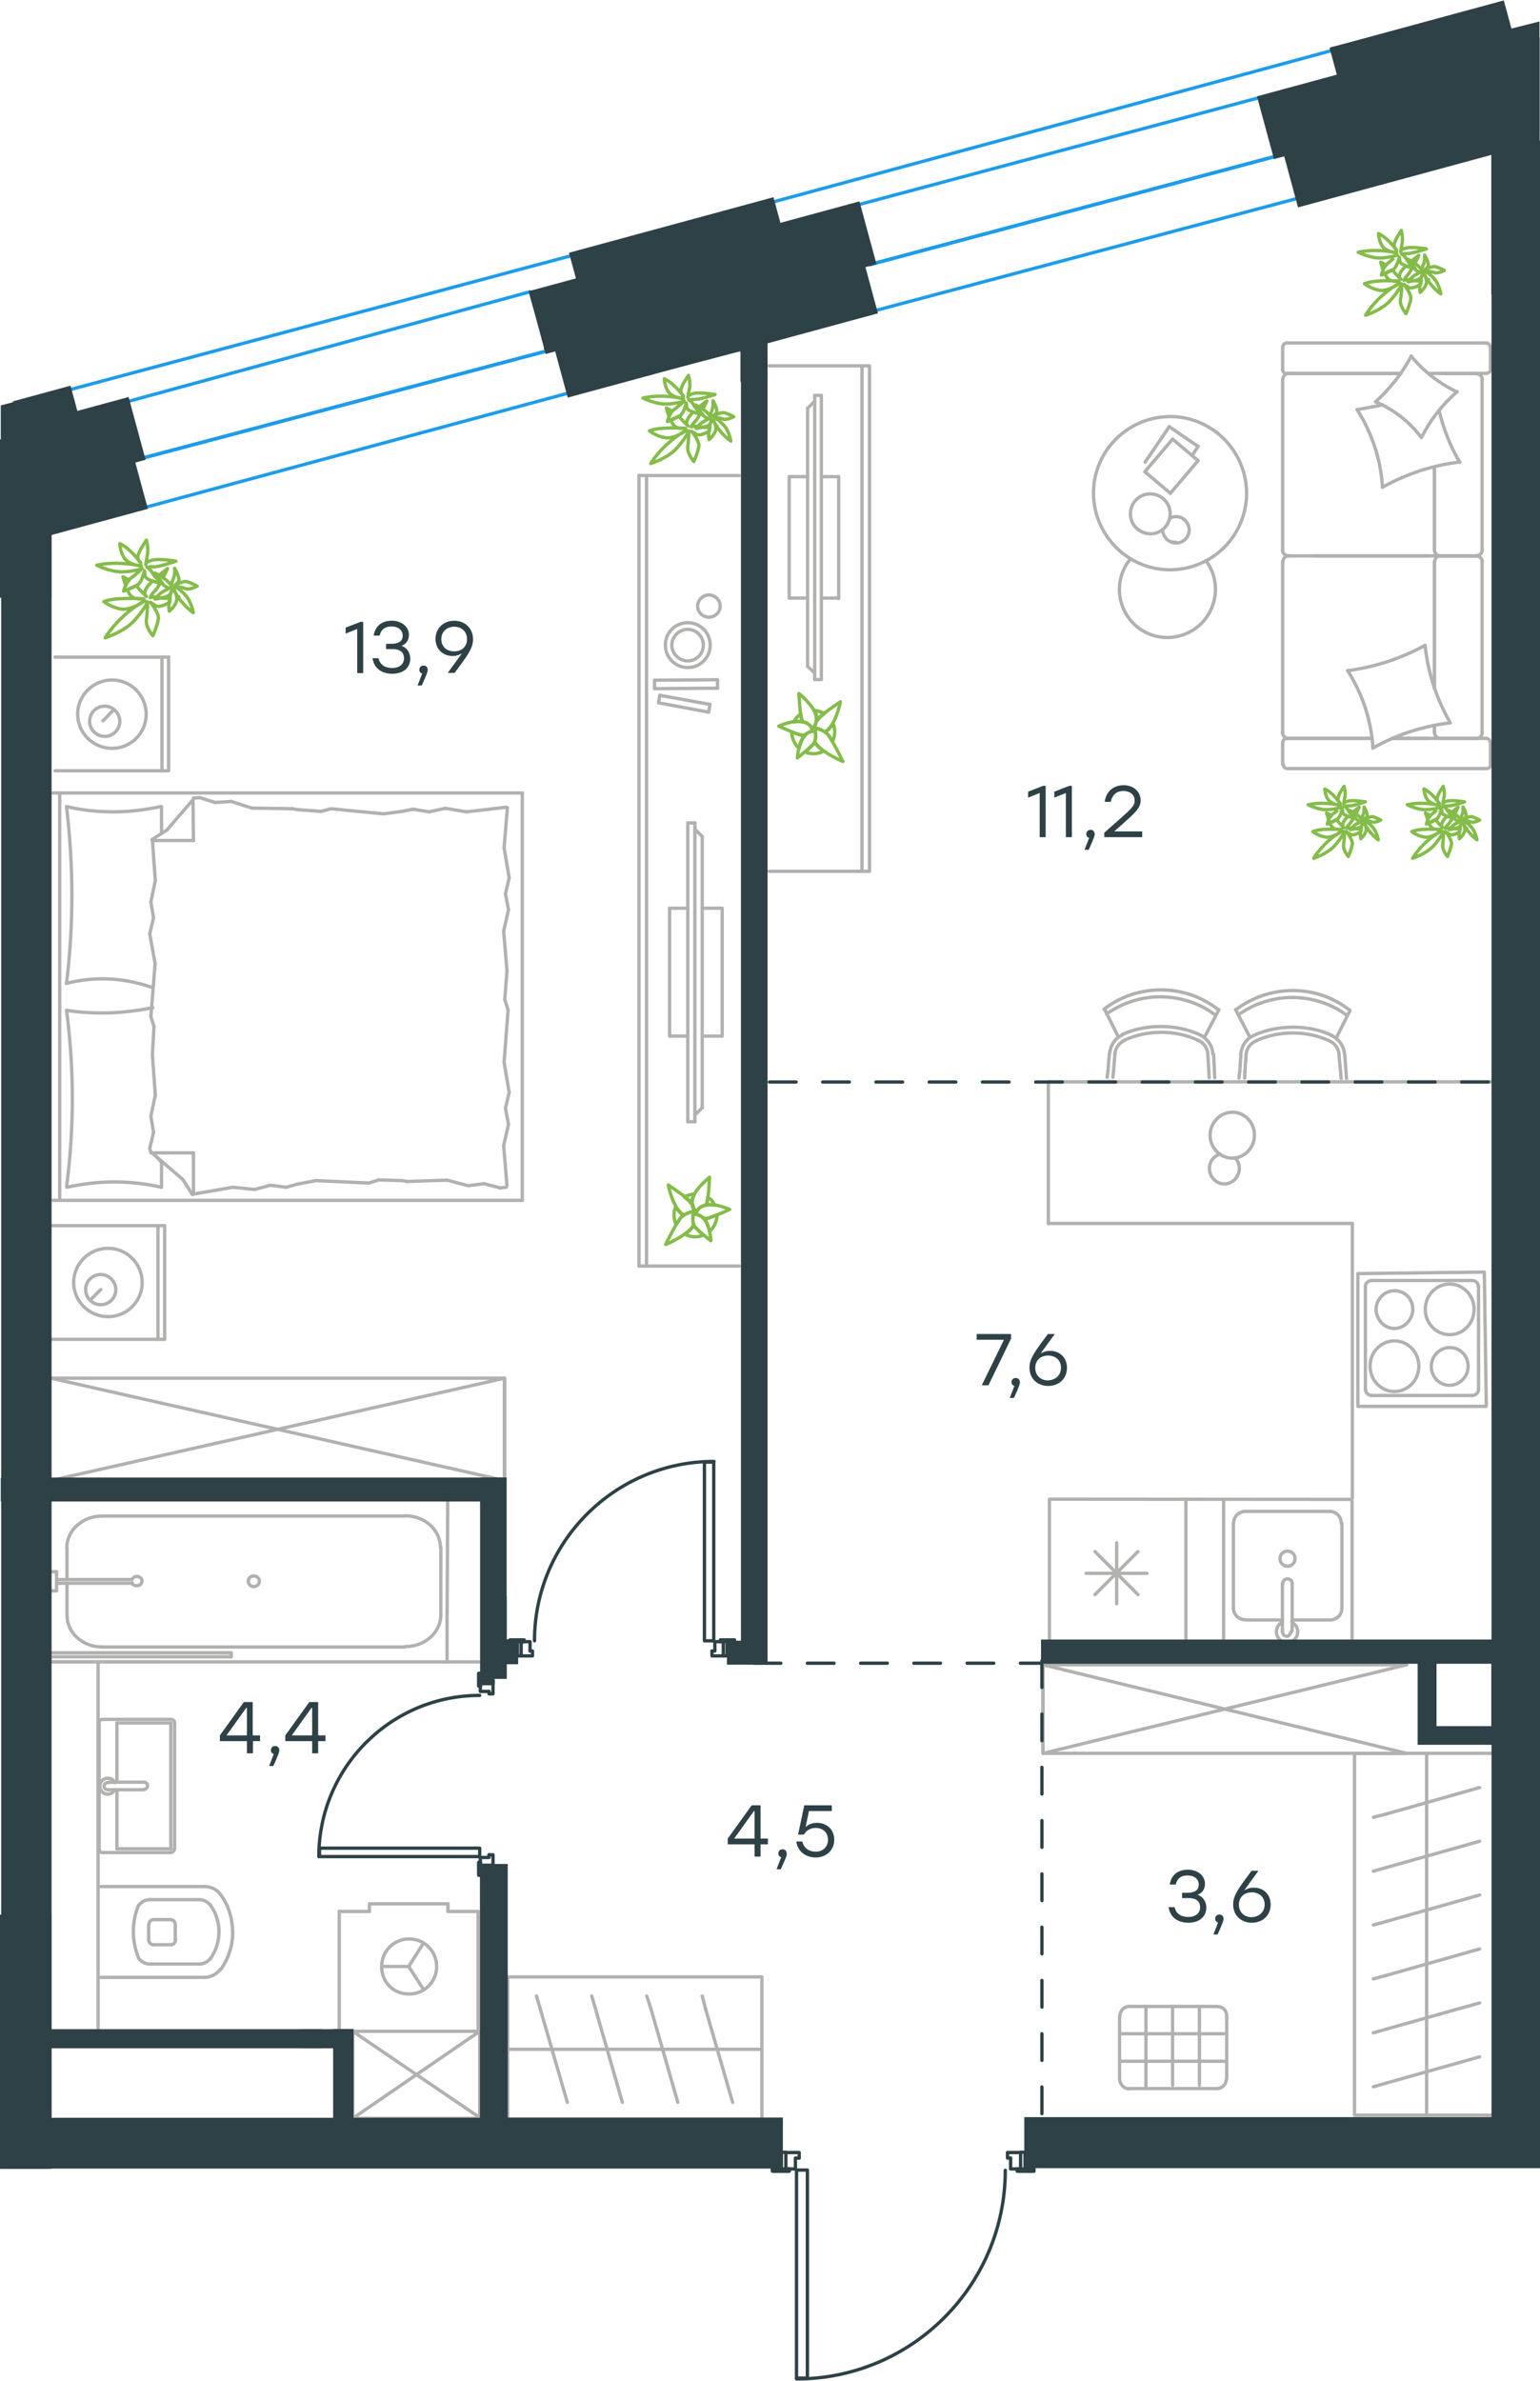 <?xml version="1.0" encoding="utf-8"?>
<!-- Generator: Adobe Illustrator 26.5.0, SVG Export Plug-In . SVG Version: 6.00 Build 0)  -->
<svg version="1.1" id="Слой_1" xmlns="http://www.w3.org/2000/svg" xmlns:xlink="http://www.w3.org/1999/xlink" x="0px" y="0px"
	 viewBox="0 0 694.1 1072.4" style="enable-background:new 0 0 694.1 1072.4;" xml:space="preserve">
<style type="text/css">
	.st0{fill:none;stroke:#B2B1B0;stroke-width:1.5;stroke-linecap:round;stroke-linejoin:round;stroke-miterlimit:10;}
	.st1{fill:none;stroke:#B2B1B0;stroke-width:1.5;stroke-miterlimit:10;}
	.st2{fill:none;stroke:#B2B1B0;stroke-width:1.5;stroke-linejoin:round;stroke-miterlimit:22.926;}
	.st3{fill:none;stroke:#84BC4A;stroke-width:1.5;stroke-linecap:round;stroke-linejoin:round;stroke-miterlimit:10;}
	
		.st4{fill:none;stroke:#2D4146;stroke-width:1.5;stroke-linecap:round;stroke-linejoin:round;stroke-miterlimit:10;stroke-dasharray:12;}
	.st5{fill:none;stroke:#1D9CEB;stroke-width:1.5;stroke-linecap:round;stroke-linejoin:round;stroke-miterlimit:10;}
	.st6{fill:#2D4146;stroke:#2D4146;stroke-width:0.5;stroke-miterlimit:10;}
	.st7{fill:none;stroke:#2D4146;stroke-width:1.5;stroke-linecap:round;stroke-linejoin:round;stroke-miterlimit:10;}
	.st8{fill:#2D4146;stroke:#2D4146;stroke-width:0.5;stroke-miterlimit:10;}
	.st9{enable-background:new    ;}
	.st10{fill:#2D4146;}
</style>
<g>
	<rect x="159" y="915" class="st0" width="57.2" height="39.2"/>
	<line class="st0" x1="159" y1="915" x2="216.7" y2="954.2"/>
	<line class="st0" x1="159" y1="954.2" x2="216.2" y2="915"/>
</g>
<path class="st1" d="M202.5,674.2h0.9c0-0.5-0.4-0.9-0.9-0.9s-0.9,0.4-0.9,0.9s0.4,0.9,0.9,0.9s0.9-0.4,0.9-0.9H202.5z"/>
<polyline class="st0" points="22.9,620.8 227.4,620.8 22.9,666.9 "/>
<polyline class="st0" points="227.4,620.8 227.4,666.9 22.9,666.9 "/>
<polyline class="st0" points="22.9,620.8 227.4,666.9 227.4,620.8 "/>
<line class="st0" x1="388.5" y1="392.5" x2="388.5" y2="164.8"/>
<line class="st0" x1="346.7" y1="392.5" x2="391.9" y2="392.5"/>
<line class="st0" x1="391.9" y1="392.5" x2="391.9" y2="164.8"/>
<line class="st0" x1="391.9" y1="164.8" x2="346.7" y2="164.8"/>
<line class="st0" x1="646.5" y1="253.1" x2="646.5" y2="310.1"/>
<line class="st0" x1="578.1" y1="166.3" x2="578.1" y2="156.2"/>
<line class="st0" x1="578.1" y1="247.6" x2="578.1" y2="170.9"/>
<line class="st0" x1="643.8" y1="332.6" x2="627.6" y2="332.6"/>
<line class="st0" x1="618.4" y1="332.6" x2="580.9" y2="332.6"/>
<line class="st0" x1="631.4" y1="168.2" x2="580.9" y2="168.2"/>
<line class="st0" x1="665.4" y1="250.4" x2="649.3" y2="250.4"/>
<line class="st0" x1="646.5" y1="210.3" x2="646.5" y2="247.6"/>
<line class="st0" x1="671.8" y1="334.4" x2="671.8" y2="344.4"/>
<line class="st0" x1="649.3" y1="250.4" x2="665.4" y2="250.4"/>
<line class="st0" x1="668" y1="247.6" x2="668" y2="170.9"/>
<line class="st0" x1="580" y1="168.2" x2="631.4" y2="168.2"/>
<line class="st0" x1="643.8" y1="250.4" x2="592.3" y2="250.4"/>
<line class="st0" x1="578.1" y1="329.9" x2="578.1" y2="253.1"/>
<line class="st0" x1="578.1" y1="344.4" x2="578.1" y2="334.4"/>
<line class="st0" x1="646.5" y1="326.8" x2="646.5" y2="329.9"/>
<line class="st0" x1="627.6" y1="332.6" x2="669.9" y2="332.6"/>
<line class="st0" x1="646.5" y1="326.8" x2="646.5" y2="329.9"/>
<line class="st0" x1="649.3" y1="332.6" x2="665.4" y2="332.6"/>
<line class="st0" x1="649.3" y1="250.4" x2="665.4" y2="250.4"/>
<line class="st0" x1="646.5" y1="210.3" x2="646.5" y2="247.6"/>
<line class="st0" x1="668" y1="329.9" x2="668" y2="253.1"/>
<line class="st0" x1="580" y1="332.6" x2="618.4" y2="332.6"/>
<line class="st0" x1="646.5" y1="253.1" x2="646.5" y2="310.1"/>
<line class="st0" x1="580" y1="154.5" x2="669.9" y2="154.5"/>
<line class="st0" x1="671.8" y1="156.3" x2="671.8" y2="166.3"/>
<line class="st0" x1="669.9" y1="168.2" x2="643.8" y2="168.2"/>
<line class="st0" x1="580.9" y1="250.4" x2="649.3" y2="250.4"/>
<line class="st0" x1="665.4" y1="168.2" x2="649.3" y2="168.2"/>
<path class="st0" d="M671.6,334.4c0-0.9-0.7-1.8-1.8-1.8"/>
<path class="st0" d="M578.1,166.5c0,0.9,0.7,1.8,1.8,1.8"/>
<path class="st0" d="M670,168.1c0.9,0,1.8-0.7,1.8-1.8"/>
<path class="st0" d="M649.4,250.3c-1.6,0-2.8,1.3-2.8,2.8"/>
<path class="st0" d="M668.1,171.1c0-1.6-1.3-2.8-2.8-2.8"/>
<path class="st0" d="M665.3,332.7c1.6,0,2.8-1.3,2.8-2.8"/>
<path class="st0" d="M581,250.3c-1.6,0-2.8,1.3-2.8,2.8"/>
<path class="st0" d="M668.1,253.2c0-1.6-1.3-2.8-2.8-2.8"/>
<path class="st0" d="M578,247.7c0,1.5,1.3,2.7,2.8,2.7"/>
<path class="st0" d="M578.4,344.4c0,0.9,0.7,1.8,1.8,1.8h89.9c0.9,0,1.8-0.7,1.8-1.8"/>
<path class="st0" d="M665.3,250.3c1.6,0,2.8-1.2,2.8-2.7"/>
<path class="st0" d="M580,154.5c-0.9,0-1.8,0.7-1.8,1.8"/>
<path class="st0" d="M578,329.8c0,1.6,1.3,2.8,2.8,2.8"/>
<path class="st0" d="M580,332.6c-0.9,0-1.8,0.7-1.8,1.8"/>
<path class="st0" d="M581,168.1c-1.6,0-2.8,1.3-2.8,2.8"/>
<path class="st0" d="M646.5,329.8c0,1.6,1.3,2.8,2.8,2.8"/>
<path class="st0" d="M646.5,247.7c0,1.5,1.3,2.7,2.8,2.7"/>
<path class="st0" d="M671.6,156.3c0-0.9-0.7-1.8-1.8-1.8"/>
<path class="st0" d="M607.4,302.1c12.3-1.6,24.1-5.5,34.9-11.4"/>
<path class="st0" d="M620,181c6.5-5.9,12-12.9,16.1-20.6"/>
<path class="st0" d="M640.6,197.1c-5.3-7.1-12.4-12.6-20.6-16.1"/>
<path class="st0" d="M618.8,337c-0.7-12.4-4.7-24.4-11.4-34.9"/>
<path class="st0" d="M658,208.1c-12.3,1.5-24.1,5.3-34.9,11.4"/>
<path class="st0" d="M648.6,184.8c1.9,8.1,5,16.1,9.3,23.4"/>
<path class="st0" d="M623.1,219.5c-0.7-12.4-4.7-24.4-11.4-34.9"/>
<path class="st0" d="M653.6,325.6c-12.3,1.5-24.1,5.3-34.9,11.4"/>
<path class="st0" d="M642.3,290.7c1.3,12.3,5.2,24.3,11.4,34.9"/>
<path class="st0" d="M656.8,176.4c-6.7,5.8-12.1,12.7-16.1,20.6"/>
<path class="st0" d="M611.6,184.5c3.8-0.6,7.7-1.3,11.4-2.2"/>
<path class="st0" d="M636,160.4c5.6,6.8,12.6,12.3,20.6,16.1"/>
<line class="st0" x1="502.5" y1="474.8" x2="501.9" y2="482.4"/>
<line class="st0" x1="499.4" y1="482.2" x2="499" y2="485.3"/>
<line class="st0" x1="501.9" y1="482.4" x2="501.6" y2="485.3"/>
<line class="st0" x1="544.4" y1="475" x2="545" y2="485.5"/>
<line class="st0" x1="547" y1="474.9" x2="547.5" y2="485.5"/>
<line class="st0" x1="500" y1="474.6" x2="499.4" y2="482.2"/>
<line class="st0" x1="542.9" y1="467.2" x2="549.4" y2="454.8"/>
<line class="st0" x1="504" y1="467" x2="497.8" y2="454.5"/>
<line class="st0" x1="561.6" y1="475.1" x2="561.1" y2="482.7"/>
<line class="st0" x1="558.8" y1="482.5" x2="558.4" y2="485.6"/>
<line class="st0" x1="561.1" y1="482.7" x2="561" y2="485.6"/>
<line class="st0" x1="603.5" y1="475.3" x2="604.5" y2="485.8"/>
<line class="st0" x1="606.1" y1="475.2" x2="606.9" y2="485.8"/>
<line class="st0" x1="559.3" y1="474.9" x2="558.8" y2="482.5"/>
<line class="st0" x1="602.3" y1="467.5" x2="608.5" y2="455.1"/>
<line class="st0" x1="563.4" y1="467.3" x2="556.9" y2="454.8"/>
<path class="st0" d="M549.9,519.9c-2.8,0.8-4.8,3.3-4.8,6.4c0,3.9,3.1,7,6.7,7c3.8,0,6.7-3.2,6.8-6.9c0-1.9-0.8-3.7-1.9-4.9"/>
<path class="st0" d="M555.5,501c5.6,0,10,4.8,9.9,10.4c0,5.6-4.5,10.3-10,10.3c-5.4,0-10-4.6-10-10.4
	C545.5,505.7,549.9,501,555.5,501z"/>
<path class="st0" d="M544.4,474.9c-0.1-2.7-1.9-5.3-4.4-6.3"/>
<path class="st0" d="M540,468.6c-5.2-2.4-10.8-3.6-16.5-3.6s-11.3,1.1-16.6,3.5"/>
<path class="st0" d="M507,468.6c-2.5,1-4.3,3.4-4.5,6.2"/>
<path class="st0" d="M547.6,457.1c-7-5.3-15.7-8-24.4-8.1c-8.7,0-17.2,2.6-24.5,7.8"/>
<path class="st0" d="M505.9,466.2c-3.3,1.3-5.4,4.7-5.8,8.4"/>
<path class="st0" d="M546.6,474.7c-0.1-3.6-2.4-6.8-5.7-8.5"/>
<path class="st0" d="M541,466.2c-5.6-2.6-11.6-3.8-17.7-3.8s-12,1.1-17.5,3.6"/>
<path class="st0" d="M549.1,454.8c-7.4-5.8-16.4-8.9-25.7-8.9c-9.3,0-18.4,2.9-25.8,8.7"/>
<path class="st0" d="M603.6,475.2c-0.2-2.7-1.9-5.3-4.4-6.3"/>
<path class="st0" d="M599.3,468.9c-5.2-2.4-10.8-3.6-16.5-3.6s-11.3,1.1-16.6,3.5"/>
<path class="st0" d="M566.1,468.9c-2.5,1-4.3,3.4-4.5,6.2"/>
<path class="st0" d="M607.1,457.4c-7-5.3-15.7-8-24.4-8.1c-8.7,0-17.2,2.6-24.5,7.8"/>
<path class="st0" d="M565,466.5c-3.3,1.3-5.4,4.7-5.8,8.4"/>
<path class="st0" d="M606,475c-0.2-3.6-2.4-6.8-5.7-8.5"/>
<path class="st0" d="M600.5,466.5c-5.4-2.6-11.5-3.8-17.5-3.8c-6.2,0-12.1,1.1-17.7,3.6"/>
<path class="st0" d="M608.4,455.1c-7.3-5.8-16.3-8.9-25.7-8.9c-9.3,0-18.2,3-25.8,8.7"/>
<line class="st0" x1="503.3" y1="722.4" x2="503.3" y2="694.9"/>
<line class="st0" x1="493.5" y1="698.9" x2="512.9" y2="718.3"/>
<line class="st0" x1="493.5" y1="718.3" x2="512.9" y2="698.9"/>
<line class="st0" x1="489.5" y1="708.7" x2="517" y2="708.7"/>
<line class="st0" x1="534.5" y1="675.4" x2="534.5" y2="739.4"/>
<polyline class="st0" points="675,740.3 473,740.2 473,675.3 608.9,675.4 "/>
<line class="st0" x1="578" y1="734.6" x2="578" y2="713.3"/>
<line class="st0" x1="599.3" y1="729.7" x2="582.4" y2="729.7"/>
<line class="st0" x1="561.3" y1="680.8" x2="599.3" y2="680.8"/>
<line class="st0" x1="578" y1="729.7" x2="561.3" y2="729.7"/>
<line class="st0" x1="555.9" y1="724.3" x2="555.9" y2="686.1"/>
<line class="st0" x1="582.4" y1="713.3" x2="582.4" y2="734.6"/>
<line class="st0" x1="604.8" y1="686.1" x2="604.8" y2="724.3"/>
<path class="st0" d="M582.4,713.3L582.4,713.3c0-1.2-0.9-2.1-2.1-2.1s-2.1,0.9-2.1,2.1"/>
<path class="st0" d="M599.5,729.7c3,0,5.3-2.3,5.3-5.3"/>
<path class="st0" d="M578,730.7c-1.6,0.7-2.7,2.5-2.7,4.3c0,2.7,2.1,4.8,4.8,4.8c2.7,0,4.8-2.1,4.8-4.8c0-1.8-1.1-3.4-2.7-4.3"/>
<path class="st0" d="M561.3,680.8c-2.8,0-5.3,2.3-5.3,5.3"/>
<path class="st0" d="M555.9,724.3c0,2.9,2.3,5.3,5.3,5.3"/>
<path class="st0" d="M604.5,686.1c0-3-2.3-5.3-5.3-5.3"/>
<path class="st0" d="M578,734.6v0.4c0,1.1,0.9,2.1,2.1,2.1c1.1,0,2.1-2.5,2.1-2.5"/>
<path class="st0" d="M576.9,702.1c0-1.8,1.4-3.4,3.4-3.4c1.8,0,3.4,1.4,3.4,3.4c0,1.8-1.4,3.4-3.4,3.4
	C578.5,705.5,576.9,704.1,576.9,702.1z"/>
<path class="st0" d="M628.5,598.4c4.5,0,8.1-3.9,8.3-8.5c0-4.7-3.5-8.5-8.3-8.5c-4.5,0-8.3,3.9-8.3,8.5
	C620.4,594.5,623.9,598.4,628.5,598.4z"/>
<path class="st0" d="M653.4,601.2c6.1,0,11-5.1,11-11.4c0-6.3-4.9-11.4-11-11.4s-11,5.1-11,11.4S647.3,601.2,653.4,601.2z"/>
<path class="st0" d="M653.4,624c4.5,0,8.3-3.9,8.3-8.5c0-4.7-3.5-8.5-8.3-8.5c-4.5,0-8.3,3.9-8.3,8.5S648.6,624,653.4,624z"/>
<path class="st0" d="M628.5,626.8c6.1,0,11-5.1,11-11.4c0-6.3-4.9-11.4-11-11.4s-11,5.1-11,11.4
	C617.5,621.7,622.5,626.8,628.5,626.8z"/>
<line class="st0" x1="618.4" y1="576.8" x2="663.5" y2="576.8"/>
<line class="st0" x1="666.4" y1="579.4" x2="666.4" y2="626"/>
<line class="st0" x1="663.5" y1="628.6" x2="618.4" y2="628.6"/>
<line class="st0" x1="615.4" y1="626" x2="615.4" y2="579.4"/>
<path class="st0" d="M666.4,626c0,1.4-1.4,2.6-2.9,2.6"/>
<path class="st0" d="M615.4,579.4c0-1.4,1.4-2.6,2.9-2.6"/>
<path class="st0" d="M663.4,576.8c1.8,0,2.9,1.2,2.9,2.6"/>
<path class="st0" d="M618.4,628.6c-1.8,0-2.9-1.2-2.9-2.6"/>
<polygon class="st0" points="612,573.7 669,573 669.9,633.5 612,633.5 "/>
<line class="st0" x1="609.5" y1="551.1" x2="609.5" y2="675"/>
<line class="st0" x1="674.5" y1="740.8" x2="673.5" y2="487.3"/>
<line class="st0" x1="551.5" y1="675.4" x2="551.5" y2="739.3"/>
<line class="st0" x1="609.4" y1="676.2" x2="609.4" y2="738.4"/>
<rect x="228.8" y="890.5" class="st0" width="114.6" height="65"/>
<line class="st0" x1="228.8" y1="923.1" x2="343.2" y2="923.1"/>
<line class="st0" x1="316.5" y1="899.1" x2="318" y2="904.9"/>
<line class="st0" x1="318" y1="904.9" x2="330.2" y2="947"/>
<line class="st0" x1="291.5" y1="899.1" x2="293.4" y2="904.9"/>
<line class="st0" x1="293.4" y1="904.9" x2="305.5" y2="947"/>
<line class="st0" x1="266.7" y1="899.1" x2="268.4" y2="904.9"/>
<line class="st0" x1="268.4" y1="904.9" x2="280.5" y2="947"/>
<line class="st0" x1="241.8" y1="899.1" x2="243.5" y2="904.9"/>
<line class="st0" x1="243.5" y1="904.9" x2="255.7" y2="947"/>
<line class="st0" x1="378" y1="214.7" x2="370.2" y2="214.7"/>
<line class="st0" x1="378" y1="269.6" x2="378" y2="214.7"/>
<polyline class="st0" points="364,214.7 355.7,214.7 355.7,269.4 364,269.4 "/>
<line class="st0" x1="370.2" y1="269.4" x2="378" y2="269.4"/>
<line class="st0" x1="367.2" y1="178.1" x2="370.2" y2="178.1"/>
<line class="st0" x1="367.2" y1="303.2" x2="364" y2="300.2"/>
<line class="st0" x1="364" y1="183.9" x2="367.2" y2="180.8"/>
<line class="st0" x1="367.2" y1="178.1" x2="367.2" y2="306.1"/>
<line class="st0" x1="370.2" y1="306.1" x2="370.2" y2="178.1"/>
<line class="st0" x1="367.2" y1="306.1" x2="370.2" y2="306.1"/>
<line class="st0" x1="364" y1="300.2" x2="364" y2="183.9"/>
<polyline class="st0" points="634,749.9 470.1,749.9 634,789.8 "/>
<polyline class="st0" points="470.1,749.9 470.1,789.8 634,789.8 "/>
<polyline class="st0" points="634,749.9 470.1,789.8 470.1,749.9 "/>
<line class="st0" x1="527" y1="192.2" x2="540" y2="201.1"/>
<line class="st0" x1="540" y1="201.1" x2="537.3" y2="205.2"/>
<line class="st0" x1="516.1" y1="208.2" x2="527" y2="192.2"/>
<line class="st0" x1="528.5" y1="197.8" x2="540" y2="207.5"/>
<line class="st0" x1="540" y1="207.5" x2="527.5" y2="222.2"/>
<line class="st0" x1="527.5" y1="222.2" x2="516" y2="212.5"/>
<line class="st0" x1="516" y1="212.5" x2="528.5" y2="197.8"/>
<path class="st0" d="M559.5,234.7c6.9-17.7-1.9-37.7-19.6-44.7c-17.7-6.9-37.7,1.9-44.7,19.6c-6.9,17.7,1.9,37.7,19.6,44.7
	C532.5,261.2,552.6,252.5,559.5,234.7z"/>
<path class="st0" d="M526.8,234.7c1.8-4.5-0.4-9.8-5.1-11.6c-4.5-1.8-9.8,0.4-11.6,5.1c-1.8,4.5,0.4,9.8,5.1,11.6
	C519.9,241.7,525,239.4,526.8,234.7z"/>
<path class="st0" d="M527.3,233.4c1.5-0.8,3.3-0.9,4.9-0.3c2.9,1.2,4.6,4.6,3.4,7.7c-1.2,3.1-4.6,4.6-7.7,3.4
	c-2.3-0.9-3.8-3.1-3.9-5.5"/>
<path class="st0" d="M528,244.1c0.8,0.1,1.4,0.1,2.1,0.2"/>
<path class="st0" d="M543.5,252.5c4.5,6,5.6,13.8,2.8,20.9c-4.3,11.1-16.9,16.6-28,12.3c-11.1-4.3-16.6-16.9-12.3-28
	c0.8-2.1,2-4.2,3.5-5.8"/>
<rect x="610.5" y="789.8" class="st0" width="64.9" height="163"/>
<line class="st0" x1="643" y1="952.8" x2="643" y2="789.8"/>
<line class="st0" x1="619" y1="818.6" x2="624.9" y2="817.1"/>
<line class="st0" x1="624.9" y1="817.1" x2="666.9" y2="805.2"/>
<line class="st0" x1="619" y1="842.9" x2="624.9" y2="841.2"/>
<line class="st0" x1="624.9" y1="841.2" x2="666.9" y2="829.4"/>
<line class="st0" x1="619" y1="867.1" x2="624.9" y2="865.5"/>
<line class="st0" x1="624.9" y1="865.5" x2="666.9" y2="853.6"/>
<line class="st0" x1="619" y1="891.4" x2="624.9" y2="889.8"/>
<line class="st0" x1="624.9" y1="889.8" x2="666.9" y2="877.9"/>
<line class="st0" x1="619" y1="915.7" x2="624.9" y2="914"/>
<line class="st0" x1="624.9" y1="914" x2="666.9" y2="902.2"/>
<line class="st0" x1="619" y1="940" x2="624.9" y2="938.3"/>
<line class="st0" x1="624.9" y1="938.3" x2="666.9" y2="926.5"/>
<g>
	<line class="st0" x1="215.5" y1="861" x2="215.5" y2="913.8"/>
	<g>
		<line class="st0" x1="201.9" y1="861" x2="215.5" y2="861"/>
		<line class="st0" x1="184.2" y1="885.8" x2="191" y2="896.3"/>
		<line class="st0" x1="184.2" y1="885.8" x2="172" y2="885.8"/>
		<line class="st0" x1="166.5" y1="857.6" x2="166.5" y2="861"/>
		<line class="st0" x1="201.9" y1="857.6" x2="166.5" y2="857.6"/>
		<line class="st0" x1="184.2" y1="885.8" x2="190.8" y2="875.4"/>
		<line class="st0" x1="152.9" y1="913.8" x2="152.9" y2="861"/>
		<line class="st0" x1="152.9" y1="861" x2="166.5" y2="861"/>
		<line class="st0" x1="201.9" y1="861" x2="201.9" y2="857.6"/>
		<path class="st0" d="M172,885.8c0-6.8,5.5-12.4,12.4-12.4s12.4,5.5,12.4,12.4s-5.5,12.4-12.4,12.4
			C177.4,898.3,172,892.9,172,885.8z"/>
	</g>
</g>
<line class="st0" x1="203.8" y1="674.2" x2="24.5" y2="674.2"/>
<path class="st2" d="M202.5,674.2h0.9c0-0.5-0.4-0.9-0.9-0.9s-0.9,0.4-0.9,0.9s0.4,0.9,0.9,0.9s0.9-0.4,0.9-0.9H202.5z"/>
<line class="st0" x1="30.2" y1="727.4" x2="30.2" y2="713.2"/>
<polyline class="st0" points="201.8,676.2 201.5,728.2 201.5,748.6 23.5,748.6 "/>
<line class="st0" x1="198.7" y1="697.1" x2="198.7" y2="727.4"/>
<line class="st0" x1="30.2" y1="711.5" x2="30.2" y2="697.1"/>
<line class="st0" x1="46" y1="682.9" x2="182.5" y2="682.9"/>
<line class="st0" x1="182.5" y1="741.9" x2="46" y2="741.9"/>
<path class="st0" d="M198.5,697.1c0-7.9-7-14.3-15.9-14.3"/>
<path class="st0" d="M30.2,727.6c0,7.9,7,14.3,15.9,14.3"/>
<path class="st0" d="M182.8,741.7c8.7,0,15.9-6.4,15.9-14.3"/>
<path class="st0" d="M46,682.9c-8.7,0-15.9,6.4-15.9,14.3"/>
<path class="st0" d="M116.9,712.3c0,1.3-1.2,2.4-2.5,2.4s-2.5-1-2.5-2.4c0-1.3,1-2.4,2.5-2.4C115.8,709.9,116.9,710.9,116.9,712.3z"
	/>
<line class="st0" x1="104.2" y1="744.5" x2="104.2" y2="746.3"/>
<line class="st0" x1="23.5" y1="744.5" x2="104.2" y2="744.5"/>
<line class="st0" x1="104.2" y1="746.3" x2="23.5" y2="746.3"/>
<line class="st0" x1="72" y1="748.6" x2="23.5" y2="748.6"/>
<line class="st0" x1="23.5" y1="708" x2="25.5" y2="708"/>
<line class="st0" x1="25.5" y1="711.5" x2="59.5" y2="711.5"/>
<line class="st0" x1="59.5" y1="713.2" x2="25.5" y2="713.2"/>
<line class="st0" x1="25.5" y1="708" x2="25.5" y2="716.6"/>
<line class="st0" x1="25.5" y1="716.6" x2="23.5" y2="716.6"/>
<path class="st0" d="M59.5,713c0.3,0.9,1.2,1.3,2.2,1.3c1.3,0,2.3-0.9,2.3-2.1c0-1.2-1-2.1-2.3-2.1c-1,0-1.8,0.6-2.2,1.3"/>
<line class="st0" x1="67" y1="873.7" x2="67" y2="867"/>
<line class="st0" x1="45.5" y1="849.8" x2="92.2" y2="849.8"/>
<line class="st0" x1="79" y1="867" x2="79" y2="873.7"/>
<line class="st0" x1="69.2" y1="864.7" x2="77" y2="864.7"/>
<line class="st0" x1="77" y1="876" x2="69.2" y2="876"/>
<line class="st0" x1="92.2" y1="890.7" x2="45.5" y2="890.7"/>
<line class="st0" x1="67.5" y1="855.7" x2="89.9" y2="855.7"/>
<line class="st0" x1="89.9" y1="884.7" x2="67.5" y2="884.7"/>
<path class="st0" d="M67,873.7c0,1.2,0.9,2.3,2.1,2.3"/>
<path class="st0" d="M99.4,853.4c-1.7-2.3-4.3-3.6-7.1-3.6"/>
<path class="st0" d="M69.2,864.7c-1.2,0-2.1,1-2.1,2.3"/>
<path class="st0" d="M79,867c0-1.2-0.9-2.3-2.1-2.3"/>
<path class="st0" d="M104.8,870.3v-0.2c0-6.1-1.9-12-5.4-16.7"/>
<path class="st0" d="M99.5,887.1c3.5-4.9,5.4-10.6,5.4-16.9c0,0.2,0,0.2,0,0"/>
<path class="st0" d="M92.2,890.7c2.8,0,5.4-1.4,7.1-3.6"/>
<path class="st0" d="M94.9,858.3c-1.2-1.6-3.1-2.6-5-2.6"/>
<path class="st0" d="M98.7,870.3v-0.2c0-4.4-1.4-8.5-3.8-11.8"/>
<path class="st0" d="M77,876c1.2,0,2.1-1,2.1-2.3"/>
<path class="st0" d="M89.9,884.7c1.9,0,3.8-1,5-2.6"/>
<path class="st0" d="M94.9,882.2c2.4-3.5,3.8-7.6,3.8-12"/>
<path class="st0" d="M62.5,858.1c-1.6,3.8-2.4,7.8-2.4,12s0.9,8.2,2.4,12"/>
<path class="st0" d="M62.5,882.1c1.2,1.7,3.1,2.6,5,2.6"/>
<path class="st0" d="M67.5,855.7c-1.9,0-3.8,1-5,2.6"/>
<line class="st0" x1="44.2" y1="749.3" x2="44.2" y2="921.4"/>
<line class="st0" x1="64.9" y1="802.8" x2="48.8" y2="802.8"/>
<line class="st0" x1="52.7" y1="806.2" x2="52.7" y2="832.8"/>
<line class="st0" x1="46.2" y1="774.5" x2="77" y2="774.5"/>
<line class="st0" x1="77" y1="776.1" x2="52.7" y2="776.1"/>
<line class="st0" x1="77" y1="832.8" x2="77" y2="776.1"/>
<line class="st0" x1="52.7" y1="832.8" x2="77" y2="832.8"/>
<line class="st0" x1="48.8" y1="806.2" x2="64.9" y2="806.2"/>
<line class="st0" x1="52.7" y1="776.1" x2="52.7" y2="802.8"/>
<line class="st0" x1="44.7" y1="832.8" x2="44.7" y2="776.1"/>
<line class="st0" x1="77" y1="834.5" x2="46.2" y2="834.5"/>
<line class="st0" x1="78.7" y1="776.1" x2="78.7" y2="832.8"/>
<path class="st0" d="M77,834.4c0.9,0,1.6-0.7,1.6-1.6"/>
<path class="st0" d="M78.7,776.1c0-0.9-0.7-1.6-1.6-1.6"/>
<path class="st0" d="M44.7,832.9c0,0.9,0.7,1.6,1.6,1.6"/>
<path class="st0" d="M46.2,774.5c-0.9,0-1.6,0.7-1.6,1.6"/>
<path class="st0" d="M51.8,803c-0.6-1.3-1.9-2-3.2-2c-2,0-3.6,1.6-3.6,3.6s1.6,3.6,3.6,3.6c1.3,0,2.6-0.9,3.2-2"/>
<path class="st0" d="M48.8,803h-0.3c-0.9,0-1.6,0.7-1.6,1.6c0,0.9,0.7,1.6,1.6,1.6h0.3"/>
<path class="st0" d="M64.9,806L64.9,806c0.9,0,1.6-0.7,1.6-1.6c0-0.9-0.7-1.6-1.6-1.6"/>
<line class="st0" x1="201.8" y1="748.6" x2="215.9" y2="748.6"/>
<line class="st0" x1="673.5" y1="487.3" x2="472.5" y2="487.3"/>
<line class="st0" x1="609.5" y1="551.1" x2="472.5" y2="551.1"/>
<line class="st0" x1="472.5" y1="487.3" x2="472.5" y2="551.1"/>
<line class="st0" x1="82.4" y1="531.3" x2="68.7" y2="519.5"/>
<line class="st0" x1="86.7" y1="538.1" x2="82.4" y2="531.3"/>
<line class="st0" x1="23.9" y1="357.2" x2="235.4" y2="357.2"/>
<line class="st0" x1="87.2" y1="378.6" x2="68.8" y2="378.6"/>
<line class="st0" x1="235.4" y1="540.7" x2="23.9" y2="540.7"/>
<line class="st0" x1="26.9" y1="540.7" x2="26.9" y2="357.2"/>
<line class="st0" x1="87.2" y1="519.3" x2="87.2" y2="537.7"/>
<line class="st0" x1="72.8" y1="523.5" x2="72.8" y2="534.8"/>
<line class="st0" x1="87.2" y1="519.3" x2="68.8" y2="519.3"/>
<line class="st0" x1="68.8" y1="519.3" x2="72.8" y2="523.5"/>
<line class="st0" x1="72.8" y1="363.3" x2="72.8" y2="374.6"/>
<line class="st0" x1="75.2" y1="373.9" x2="87" y2="360.2"/>
<line class="st0" x1="68.5" y1="378.2" x2="75.2" y2="373.9"/>
<line class="st0" x1="87.2" y1="378.6" x2="87" y2="360.2"/>
<line class="st0" x1="228.5" y1="437.4" x2="227.5" y2="450.2"/>
<line class="st0" x1="227.2" y1="478.5" x2="229.5" y2="492.1"/>
<line class="st0" x1="227.8" y1="499.2" x2="229.2" y2="506.5"/>
<line class="st0" x1="229.5" y1="492.1" x2="227.8" y2="499.2"/>
<line class="st0" x1="227.5" y1="450.2" x2="229" y2="454.9"/>
<line class="st0" x1="229" y1="454.9" x2="227.2" y2="478.5"/>
<line class="st0" x1="227" y1="516" x2="228.5" y2="534.1"/>
<line class="st0" x1="229.2" y1="506.5" x2="227" y2="516"/>
<line class="st0" x1="227.2" y1="381.9" x2="229.5" y2="395.4"/>
<line class="st0" x1="227.8" y1="402.7" x2="229.2" y2="409.8"/>
<line class="st0" x1="229.5" y1="395.4" x2="227.8" y2="402.7"/>
<line class="st0" x1="228.7" y1="363.8" x2="227.2" y2="381.9"/>
<line class="st0" x1="227" y1="419.3" x2="228.5" y2="437.4"/>
<line class="st0" x1="229.2" y1="409.8" x2="227" y2="419.3"/>
<line class="st0" x1="235.4" y1="540.7" x2="235.4" y2="357.2"/>
<path class="st0" d="M30,534.6c1.7-13.2,2.6-26.4,2.6-39.7c0-13.2-0.9-26.6-2.6-39.7"/>
<path class="st0" d="M30,363.3c6.9,1.7,14.1,2.4,21.3,2.4c7.1,0,14.2-0.9,21.3-2.4"/>
<path class="st0" d="M72.7,534.8c-6.9-1.6-14.1-2.4-21.3-2.4c-7.1,0-14.2,0.9-21.3,2.4"/>
<path class="st0" d="M30,442.8c1.6-13.2,2.4-26.4,2.4-39.7c0-13.2-0.9-26.6-2.4-39.7"/>
<line class="st0" x1="181.2" y1="365.5" x2="186.2" y2="364.5"/>
<line class="st0" x1="193.4" y1="365.7" x2="200.7" y2="364.1"/>
<line class="st0" x1="186.2" y1="364.5" x2="193.4" y2="365.7"/>
<line class="st0" x1="210.2" y1="365.7" x2="228.2" y2="363.6"/>
<line class="st0" x1="200.7" y1="364.1" x2="210.2" y2="365.7"/>
<line class="st0" x1="134" y1="364.7" x2="144.7" y2="365.5"/>
<line class="st0" x1="172.8" y1="366.6" x2="181.2" y2="365.5"/>
<line class="st0" x1="144.7" y1="365.5" x2="149.2" y2="364.3"/>
<line class="st0" x1="149.2" y1="364.3" x2="172.8" y2="366.6"/>
<line class="st0" x1="131.8" y1="364.3" x2="134" y2="364.7"/>
<line class="st0" x1="87.2" y1="359.5" x2="90" y2="359.3"/>
<line class="st0" x1="96.9" y1="361.5" x2="104.2" y2="361"/>
<line class="st0" x1="90" y1="359.3" x2="97" y2="361.5"/>
<line class="st0" x1="113.5" y1="364" x2="131.8" y2="364.3"/>
<line class="st0" x1="104.2" y1="361" x2="113.5" y2="364"/>
<path class="st0" d="M68.8,444.9c-7.3-2.6-14.9-4-22.6-4c-5.5,0-10.9,0.7-16.3,2.1"/>
<line class="st0" x1="134" y1="533.4" x2="129" y2="534.8"/>
<line class="st0" x1="121.8" y1="533.9" x2="114.8" y2="535.8"/>
<line class="st0" x1="129" y1="534.8" x2="121.8" y2="533.9"/>
<line class="st0" x1="104.9" y1="534.8" x2="87.2" y2="537.9"/>
<line class="st0" x1="114.8" y1="535.8" x2="104.9" y2="534.8"/>
<line class="st0" x1="181.2" y1="531.8" x2="170.7" y2="531.5"/>
<line class="st0" x1="142.4" y1="531.8" x2="134" y2="533.4"/>
<line class="st0" x1="170.7" y1="531.5" x2="166.2" y2="532.9"/>
<line class="st0" x1="166.2" y1="532.9" x2="142.4" y2="531.8"/>
<line class="st0" x1="183.5" y1="532.2" x2="181.2" y2="531.8"/>
<line class="st0" x1="228.2" y1="534.8" x2="225.4" y2="535.1"/>
<line class="st0" x1="218.2" y1="533.2" x2="211" y2="534.1"/>
<line class="st0" x1="225.4" y1="535.1" x2="218.2" y2="533.2"/>
<line class="st0" x1="201.5" y1="531.6" x2="183.5" y2="532.2"/>
<line class="st0" x1="211" y1="534.1" x2="201.5" y2="531.6"/>
<path class="st0" d="M30,455.1c5.4,0.9,10.9,1.2,16.3,1.2c7.6,0,15.1-0.9,22.6-2.4"/>
<line class="st0" x1="68.7" y1="475.2" x2="69.4" y2="462.4"/>
<line class="st0" x1="69.9" y1="434.1" x2="67.5" y2="420.6"/>
<line class="st0" x1="69.2" y1="413.4" x2="68" y2="406.3"/>
<line class="st0" x1="67.5" y1="420.6" x2="69.2" y2="413.4"/>
<line class="st0" x1="69.4" y1="462.4" x2="68" y2="457.9"/>
<line class="st0" x1="68" y1="457.9" x2="69.9" y2="434.1"/>
<line class="st0" x1="70" y1="396.6" x2="68.7" y2="378.6"/>
<line class="st0" x1="68" y1="406.3" x2="70" y2="396.6"/>
<line class="st0" x1="68" y1="519.3" x2="67.5" y2="517.2"/>
<line class="st0" x1="69.2" y1="510.1" x2="68" y2="502.8"/>
<line class="st0" x1="67.5" y1="517.2" x2="69.2" y2="510.1"/>
<line class="st0" x1="70" y1="493.3" x2="68.7" y2="475.2"/>
<line class="st0" x1="68" y1="502.8" x2="70" y2="493.3"/>
<line class="st0" x1="71.2" y1="552.1" x2="71.2" y2="603.3"/>
<line class="st0" x1="40.7" y1="585.6" x2="45.4" y2="580.9"/>
<line class="st0" x1="23" y1="552.1" x2="74.2" y2="552.1"/>
<polyline class="st0" points="23,603.3 74.2,603.3 74.2,552.1 "/>
<path class="st0" d="M45.4,574.1c3.6,0,6.8,3.1,6.8,6.8c0,3.8-3.1,6.8-6.8,6.8c-3.8,0-6.8-3.1-6.8-6.8
	C38.5,577.1,41.8,574.1,45.4,574.1z"/>
<path class="st0" d="M48.7,562.3c8.5,0,15.3,6.8,15.4,15.4c0,8.5-6.9,15.4-15.4,15.4s-15.5-6.9-15.5-15.4S40.2,562.3,48.7,562.3z"/>
<line class="st0" x1="73" y1="296" x2="73" y2="347.2"/>
<line class="st0" x1="46.4" y1="324.7" x2="51" y2="320"/>
<line class="st0" x1="24.8" y1="296" x2="76" y2="296"/>
<polyline class="st0" points="24.8,347.2 76,347.2 76,296 "/>
<path class="st0" d="M47.2,318.1c3.6,0,6.8,3.1,6.8,6.8c0,3.8-3.1,6.8-6.8,6.8c-3.8,0-6.8-3.1-6.8-6.8
	C40.4,321,43.5,318.1,47.2,318.1z"/>
<path class="st0" d="M50.5,306.3c8.5,0,15.3,6.8,15.4,15.4c0,8.5-6.9,15.4-15.4,15.4S35,330.2,35,321.7
	C35,313.2,42,306.3,50.5,306.3z"/>
<line class="st0" x1="301.8" y1="409.1" x2="310" y2="409.1"/>
<line class="st0" x1="301.8" y1="466.7" x2="301.8" y2="409.1"/>
<polyline class="st0" points="316.5,409.1 325.5,409.1 325.5,466.7 316.5,466.7 "/>
<line class="st0" x1="310" y1="466.7" x2="301.9" y2="466.7"/>
<line class="st0" x1="291.4" y1="570.3" x2="291.4" y2="214.2"/>
<line class="st0" x1="333.2" y1="570.3" x2="288" y2="570.3"/>
<line class="st0" x1="288" y1="570.3" x2="288" y2="214.2"/>
<line class="st0" x1="288" y1="214.2" x2="333.2" y2="214.2"/>
<line class="st0" x1="313.2" y1="370.7" x2="310" y2="370.7"/>
<line class="st0" x1="313.2" y1="502.2" x2="316.5" y2="499"/>
<line class="st0" x1="316.5" y1="376.8" x2="313.2" y2="373.5"/>
<line class="st0" x1="313.2" y1="370.7" x2="313.2" y2="505.3"/>
<line class="st0" x1="310" y1="505.3" x2="310" y2="370.7"/>
<line class="st0" x1="313.2" y1="505.3" x2="310" y2="505.3"/>
<line class="st0" x1="316.5" y1="499" x2="316.5" y2="376.8"/>
<line class="st0" x1="296.8" y1="316.6" x2="297.4" y2="313.2"/>
<line class="st0" x1="297.4" y1="313.2" x2="320" y2="317.3"/>
<line class="st0" x1="319.4" y1="320.8" x2="296.9" y2="316.6"/>
<line class="st0" x1="295" y1="310.2" x2="295" y2="306.4"/>
<line class="st0" x1="320" y1="317.3" x2="319.4" y2="320.8"/>
<line class="st0" x1="323.4" y1="310" x2="295" y2="310.2"/>
<line class="st0" x1="295" y1="306.4" x2="323.4" y2="306.2"/>
<line class="st0" x1="323.4" y1="306.2" x2="323.4" y2="310"/>
<path class="st0" d="M310,283.5c3.9,0,7,3.3,7,7.1c0,4-3.2,7.1-7,7.1c-4,0-7.2-3.3-7.2-7.1C302.8,286.8,306,283.5,310,283.5z"/>
<path class="st0" d="M310,280.5c5.6,0,10.1,4.5,10.1,10.1s-4.5,10.1-10.1,10.1s-10.1-4.5-10.1-10.1C299.8,285,304.4,280.5,310,280.5
	z"/>
<path class="st0" d="M319.5,268c2.8,0,5.1,2.3,5.1,5c0,2.8-2.3,5-5.1,5s-5.1-2.3-5.1-5C314.5,270.3,316.8,268,319.5,268z"/>
<line class="st0" x1="552.9" y1="936.2" x2="552.9" y2="908.4"/>
<line class="st0" x1="548.5" y1="903.8" x2="509" y2="903.8"/>
<line class="st0" x1="505.5" y1="916.1" x2="551.6" y2="916.1"/>
<line class="st0" x1="516.5" y1="903.9" x2="516.5" y2="939.7"/>
<line class="st0" x1="528.5" y1="903.8" x2="528.5" y2="939.3"/>
<line class="st0" x1="504.6" y1="908.3" x2="504.6" y2="936.2"/>
<line class="st0" x1="509" y1="940.8" x2="548.5" y2="940.8"/>
<path class="st0" d="M548.5,940.8c2.4,0,4.3-2,4.3-4.7"/>
<path class="st0" d="M552.9,908.3c0-2.6-1.6-4.4-4-4.4"/>
<path class="st0" d="M509,903.8c-2.4,0-4.3,2-4.3,4.7"/>
<path class="st0" d="M504.6,936.2c0,2.6,1.9,4.7,4.3,4.7"/>
<line class="st0" x1="505.5" y1="928.5" x2="552.4" y2="928.5"/>
<line class="st0" x1="540.6" y1="903.9" x2="540.6" y2="939.3"/>
<path class="st3" d="M643.4,126c0.2-0.1,0.4,0,0.5-0.1v0.1c-0.1,0-0.3,0.2-0.5,0.4C643.3,126.2,643.3,126.1,643.4,126z M636.3,117.5
	c1.8-1.4,3.2-2.5,3.2-2.5s-0.7,1.6-1.7,3.5C637.4,118,636.8,117.7,636.3,117.5z M635.1,118.5c0.2-0.2,0.3-0.3,0.5-0.5
	c0.4,0.6,0.9,1.3,1.3,1.9l-0.1,0.1C636.5,119.6,635.6,119.1,635.1,118.5z M623.4,121.6c-0.7-1.9-1.1-3.5-1.1-3.5s1.2,0.5,2.4,1.4
	C624,120.1,623.5,120.9,623.4,121.6z M631.8,127.9c0,0-1.1,2.9-5.1,7.4s-11.2,6.7-11.2,6.7s2.5-4.4,7.2-8.6c4.7-4.2,8.2-5.9,8.2-5.9
	s-4.9,3.7-8.8,3.3c-3.9-0.5-7.1-3-7.1-3s2.1-0.9,6.1-1.2s9.3,0,9.3,0s-3.5,0.6-5-1.2c-0.4-0.6-0.9-1.4-1.4-2.3c1-0.4,2.4-1,3.5-1.6
	c0.2,0.1,0.2,0.3,0.3,0.4c1.6,2,3.6,3.9,3.6,3.9s-1.6-0.8,0.1-3.5c0.5-0.8,1.3-1.6,2.1-2.5c1,0.4,2.2,0.7,3,0.8
	c-0.7,1.3-1.5,2.5-2,3.1c-1.7,1.8-1.8,2.6-1.8,2.6s1-0.5,2.6-0.2c-0.4,0.4-0.5,0.7-0.5,0.7s1-0.2,2.2-0.4c1,0.2,2.3,0.1,3.5,0
	c-0.1,0.5-0.2,1.1-0.3,1.7l-0.1,0.1c-2,1.1-4.2,1.9-5.3,1.3l-2.1-1.4c0,0,3.3,4.2,3.1,6.5c-0.3,2.3-2.2,6.7-2.2,6.7s-3-3.6-2.5-6.5
	C631.8,131.9,631.8,127.9,631.8,127.9z"/>
<path class="st3" d="M625.4,118.7c-2,1.4-2.8,5.2-2.8,5.2s3.8-1.4,5.5-2.6c1.6-1.2,2.6-5.5,2.6-5.5l0.3,2c0.2,1.7,5.5,2.7,6.8,3
	c-0.1-0.1-0.2-0.2-0.4-0.4c-0.9-0.8-2.7-2.2-3.4-3.5c-0.8-1.7-2.3-2.5-2.3-2.5s0.9-0.2,2.9-0.2s8.3-2.1,8.3-2.1s-6.2-1.1-9-0.4
	c-2.8,0.6-2.6,1.7-2.6,1.7s0.3-2,0.7-4.1c0.4-2.1-0.4-5.5-0.4-5.5s-2.9,4.2-3.2,6.1c-0.3,1.8,1.1,2.8,1.1,2.8s-1.9-2.6-4.2-4.7
	c-2.3-2.1-4-2.8-4-2.8s0.1,3.3,1.8,5.8c1.9,2.5,6.4,2.9,6.4,2.9s-2.7-0.8-7.8-1c-5.2-0.3-9.5,0.7-9.5,0.7s5.3,2.8,10.3,2.6
	c5-0.3,7.3-1.3,7.3-1.3S627.5,117.1,625.4,118.7z"/>
<path class="st3" d="M646.5,122.8c1.8,0.5,4.5-1,4.5-1s-2.7-1.4-4.1-1.7c-1.4-0.3-4.5,1.3-4.5,1.3l1.1-1.2c1.1-1.2-1.4-5.3-1.4-5.3
	s0.2,2.7-0.5,4.1s-0.5,2.6-0.5,2.6s-0.5-0.3-1.5-1.4c-1-1.2-5.1-3.5-5.1-3.5s2.2,4,3.9,5.1c1.7,1.1,2.2,0.5,2.2,0.5
	s-1.3,0.8-2.8,1.6c-1.4,0.8-3.2,3-3.2,3s3.9-0.5,5.2-1.3c1.3-0.7,1.2-2,1.2-2s-0.7,2.3-1,4.5c-0.3,2.3,0.1,3.6,0.1,3.6
	s2-1.6,2.7-3.8c0.7-2.2-1.1-4.9-1.1-4.9s0.6,1.8,2.9,4.7c2.2,2.9,4.8,4.7,4.8,4.7s-0.7-4.4-3.1-7s-4.1-3.3-4.1-3.3
	S644.9,122.2,646.5,122.8z"/>
<g>
	<path class="st3" d="M80,268.9c0.2-0.1,0.5,0,0.6-0.1v0.1c-0.1,0-0.3,0.2-0.6,0.4C80,269.1,80,269,80,268.9z M71.8,259
		c2.1-1.6,3.7-2.9,3.7-2.9s-0.8,1.9-2,4C73,259.7,72.4,259.3,71.8,259z M70.5,260.2c0.2-0.2,0.4-0.4,0.6-0.5c0.5,0.6,1,1.5,1.6,2.2
		l-0.1,0.1C72,261.5,71,260.9,70.5,260.2z M56.7,263.8c-0.8-2.2-1.3-4-1.3-4s1.3,0.6,2.8,1.6C57.4,262.1,57,263,56.7,263.8z
		 M66.5,271.1c0,0-1.3,3.3-6,8.5c-4.7,5.1-13.1,7.7-13.1,7.7s3-5,8.4-9.9c5.4-4.8,9.5-6.8,9.5-6.8s-5.8,4.2-10.2,3.8
		c-4.6-0.5-8.3-3.4-8.3-3.4s2.5-1.1,7.1-1.3c4.7-0.3,10.8,0,10.8,0s-4,0.7-5.8-1.4c-0.5-0.6-1.1-1.6-1.6-2.7
		c1.2-0.5,2.8-1.2,4.1-1.8c0.2,0.2,0.3,0.4,0.4,0.4c1.8,2.3,4.2,4.5,4.2,4.5s-1.8-0.9,0.2-4.1c0.6-0.9,1.5-1.9,2.5-2.9
		c1.2,0.4,2.5,0.8,3.5,0.9c-0.8,1.6-1.7,2.9-2.4,3.6c-2,2.1-2.1,3-2.1,3s1.2-0.5,3.1-0.2c-0.4,0.5-0.6,0.8-0.6,0.8s1.2-0.2,2.6-0.4
		c1.2,0.2,2.7,0.1,4,0c-0.2,0.6-0.2,1.2-0.3,1.9l-0.1,0.1c-2.3,1.2-4.9,2.2-6.1,1.5l-2.5-1.6c0,0,3.9,4.8,3.6,7.4
		c-0.3,2.6-2.5,7.7-2.5,7.7s-3.5-4.1-2.9-7.4C66.5,275.6,66.5,271.1,66.5,271.1z"/>
	<path class="st3" d="M59,260.4c-2.3,1.6-3.3,5.9-3.3,5.9s4.5-1.6,6.4-2.9s3-6.3,3-6.3l0.3,2.3c0.2,2,6.4,3.1,7.9,3.4
		c-0.1-0.1-0.2-0.3-0.4-0.4c-1.1-0.9-3.2-2.5-4-4c-1-2-2.7-2.9-2.7-2.9s1-0.2,3.4-0.2s9.7-2.5,9.7-2.5s-7.2-1.3-10.5-0.5
		c-3.3,0.7-3.1,2-3.1,2s0.3-2.3,0.8-4.7s-0.5-6.3-0.5-6.3s-3.4,4.8-3.8,7c-0.4,2.1,1.3,3.3,1.3,3.3s-2.2-3-4.8-5.4
		c-2.6-2.5-4.7-3.3-4.7-3.3s0.1,3.8,2.2,6.7c2.2,2.9,7.5,3.4,7.5,3.4s-3.1-0.9-9.1-1.2c-6.1-0.4-11,0.8-11,0.8s6.2,3.2,12,3
		c5.8-0.3,8.5-1.5,8.5-1.5S61.5,258.7,59,260.4z"/>
	<path class="st3" d="M83.7,265.2c2.1,0.6,5.2-1.2,5.2-1.2s-3.1-1.6-4.7-2c-1.6-0.4-5.2,1.5-5.2,1.5l1.3-1.3
		c1.3-1.3-1.6-6.2-1.6-6.2s0.3,3.1-0.6,4.7c-0.8,1.7-0.6,3-0.6,3s-0.6-0.4-1.7-1.6c-1.1-1.4-6-4-6-4s2.5,4.6,4.5,5.9
		s2.6,0.6,2.6,0.6s-1.6,0.9-3.3,1.8s-3.7,3.4-3.7,3.4s4.6-0.6,6-1.5c1.5-0.8,1.4-2.3,1.4-2.3s-0.8,2.6-1.1,5.2s0.1,4.1,0.1,4.1
		s2.4-1.8,3.2-4.4s-1.3-5.7-1.3-5.7s0.7,2.1,3.3,5.4s5.6,5.4,5.6,5.4s-0.8-5-3.6-8s-4.8-3.8-4.8-3.8S81.8,264.4,83.7,265.2z"/>
</g>
<path class="st3" d="M660.5,373c0.2-0.1,0.4,0,0.4-0.1v0.1c-0.1,0-0.2,0.2-0.4,0.3C660.5,373.1,660.5,373.1,660.5,373z M654.5,365.7
	c1.5-1.2,2.7-2.1,2.7-2.1s-0.6,1.4-1.4,2.9C655.5,366.2,655,365.9,654.5,365.7z M653.5,366.6c0.1-0.1,0.3-0.3,0.4-0.4
	c0.3,0.5,0.8,1.1,1.1,1.7L655,368C654.6,367.6,654,367.1,653.5,366.6z M643.5,369.2c-0.6-1.6-1-3-1-3s1,0.4,2.1,1.2
	C644,367.9,643.8,368.6,643.5,369.2z M650.6,374.6c0,0-1,2.5-4.4,6.3s-9.5,5.7-9.5,5.7s2.2-3.7,6.1-7.3c4-3.6,6.9-5,6.9-5
	s-4.2,3.1-7.4,2.8c-3.3-0.4-6-2.5-6-2.5s1.8-0.8,5.1-1c3.4-0.2,7.9,0,7.9,0s-2.9,0.5-4.2-1c-0.4-0.5-0.8-1.2-1.2-2
	c0.9-0.4,2.1-0.9,3-1.4c0.1,0.1,0.2,0.3,0.3,0.3c1.3,1.7,3.1,3.3,3.1,3.3s-1.3-0.7,0.1-3c0.4-0.7,1.1-1.4,1.8-2.1
	c0.8,0.3,1.9,0.6,2.5,0.7c-0.6,1.1-1.3,2.1-1.7,2.6c-1.5,1.5-1.5,2.2-1.5,2.2s0.9-0.4,2.2-0.2c-0.3,0.4-0.4,0.6-0.4,0.6
	s0.9-0.1,1.9-0.3c0.9,0.1,2,0.1,2.9,0c-0.1,0.5-0.1,0.9-0.2,1.4v0.1c-1.7,0.9-3.5,1.6-4.5,1.1l-1.8-1.2c0,0,2.8,3.5,2.6,5.5
	c-0.2,1.9-1.8,5.6-1.8,5.6s-2.6-3-2.1-5.5C650.6,377.9,650.6,374.6,650.6,374.6z"/>
<path class="st3" d="M645.3,366.8c-1.7,1.2-2.4,4.4-2.4,4.4s3.2-1.2,4.6-2.2s2.2-4.7,2.2-4.7l0.2,1.7c0.2,1.5,4.7,2.3,5.8,2.5
	c-0.1,0-0.2-0.2-0.3-0.3c-0.8-0.7-2.3-1.8-2.9-2.9c-0.7-1.5-1.9-2.1-1.9-2.1s0.8-0.2,2.5-0.2s7-1.8,7-1.8s-5.3-0.9-7.6-0.4
	c-2.4,0.6-2.2,1.4-2.2,1.4s0.2-1.7,0.6-3.4c0.4-1.7-0.4-4.6-0.4-4.6s-2.5,3.6-2.7,5.2c-0.3,1.5,0.9,2.4,0.9,2.4s-1.6-2.2-3.5-4
	s-3.4-2.4-3.4-2.4s0.1,2.8,1.6,4.9c1.6,2.1,5.5,2.5,5.5,2.5s-2.3-0.7-6.6-0.9c-4.4-0.3-8,0.6-8,0.6s4.5,2.4,8.7,2.2
	c4.2-0.2,6.2-1.1,6.2-1.1S647,365.5,645.3,366.8z"/>
<path class="st3" d="M663.1,370.3c1.5,0.4,3.8-0.9,3.8-0.9s-2.3-1.2-3.4-1.5c-1.2-0.3-3.8,1.1-3.8,1.1l0.9-1c0.9-1-1.2-4.5-1.2-4.5
	s0.2,2.3-0.4,3.5s-0.4,2.2-0.4,2.2s-0.5-0.3-1.3-1.2c-0.8-1-4.3-2.9-4.3-2.9s1.8,3.4,3.3,4.3c1.4,1,1.9,0.5,1.9,0.5
	s-1.2,0.6-2.4,1.3c-1.2,0.7-2.7,2.5-2.7,2.5s3.3-0.5,4.4-1.1s1-1.7,1-1.7s-0.6,1.9-0.8,3.9c-0.2,1.9,0.1,3,0.1,3s1.7-1.4,2.3-3.3
	c0.6-1.9-0.9-4.2-0.9-4.2s0.5,1.5,2.4,4c1.9,2.4,4.1,4,4.1,4s-0.6-3.7-2.7-5.9c-2.1-2.2-3.5-2.8-3.5-2.8S661.8,369.7,663.1,370.3z"
	/>
<path class="st3" d="M615.9,373c0.2-0.1,0.4,0,0.4-0.1v0.1c-0.1,0-0.2,0.2-0.4,0.3C615.9,373.1,615.8,373.1,615.9,373z M609.9,365.7
	c1.5-1.2,2.7-2.1,2.7-2.1s-0.6,1.4-1.4,2.9C610.8,366.2,610.4,365.9,609.9,365.7z M609,366.6c0.1-0.1,0.3-0.3,0.4-0.4
	c0.3,0.5,0.8,1.1,1.1,1.7l-0.1,0.1C610,367.6,609.4,367.1,609,366.6z M598.9,369.2c-0.6-1.6-1-3-1-3s1,0.4,2.1,1.2
	C599.5,367.9,599.1,368.6,598.9,369.2z M606,374.6c0,0-1,2.5-4.4,6.3s-9.5,5.7-9.5,5.7s2.2-3.7,6.1-7.3c3.9-3.6,6.9-5,6.9-5
	s-4.2,3.1-7.4,2.8c-3.3-0.4-6-2.5-6-2.5s1.8-0.8,5.1-1c3.4-0.2,7.9,0,7.9,0s-2.9,0.5-4.2-1c-0.4-0.5-0.8-1.2-1.2-2
	c0.9-0.4,2.1-0.9,3-1.4c0.1,0.1,0.2,0.3,0.3,0.3c1.3,1.7,3.1,3.3,3.1,3.3s-1.3-0.7,0.1-3c0.4-0.7,1.1-1.4,1.8-2.1
	c0.8,0.3,1.9,0.6,2.5,0.7c-0.6,1.1-1.3,2.1-1.7,2.6c-1.5,1.5-1.5,2.2-1.5,2.2s0.9-0.4,2.2-0.2c-0.3,0.4-0.4,0.6-0.4,0.6
	s0.9-0.1,1.9-0.3c0.9,0.1,2,0.1,2.9,0c-0.1,0.5-0.1,0.9-0.2,1.4l-0.1,0.1c-1.7,0.9-3.5,1.6-4.5,1.1l-1.8-1.2c0,0,2.8,3.5,2.6,5.5
	c-0.2,1.9-1.8,5.6-1.8,5.6s-2.6-3-2.1-5.5C606,377.9,606,374.6,606,374.6z"/>
<path class="st3" d="M600.6,366.8c-1.7,1.2-2.4,4.4-2.4,4.4s3.2-1.2,4.6-2.2s2.2-4.7,2.2-4.7l0.2,1.7c0.2,1.5,4.7,2.3,5.8,2.5
	c-0.1,0-0.2-0.2-0.3-0.3c-0.8-0.7-2.3-1.8-2.9-2.9c-0.7-1.5-1.9-2.1-1.9-2.1s0.8-0.2,2.5-0.2s7-1.8,7-1.8s-5.3-0.9-7.6-0.4
	c-2.4,0.6-2.2,1.4-2.2,1.4s0.2-1.7,0.6-3.4c0.4-1.7-0.4-4.6-0.4-4.6s-2.5,3.6-2.7,5.2c-0.3,1.5,0.9,2.4,0.9,2.4s-1.6-2.2-3.5-4
	s-3.4-2.4-3.4-2.4s0.1,2.8,1.6,4.9c1.6,2.1,5.5,2.5,5.5,2.5s-2.3-0.7-6.6-0.9c-4.4-0.3-8,0.6-8,0.6s4.5,2.4,8.7,2.2
	c4.2-0.2,6.2-1.1,6.2-1.1S602.5,365.5,600.6,366.8z"/>
<path class="st3" d="M618.5,370.3c1.5,0.4,3.8-0.9,3.8-0.9s-2.3-1.2-3.4-1.5c-1.2-0.3-3.8,1.1-3.8,1.1l0.9-1c0.9-1-1.2-4.5-1.2-4.5
	s0.2,2.3-0.4,3.5s-0.4,2.2-0.4,2.2s-0.5-0.3-1.2-1.2c-0.8-1-4.3-2.9-4.3-2.9s1.8,3.4,3.3,4.3c1.4,1,1.9,0.5,1.9,0.5
	s-1.1,0.6-2.4,1.3c-1.2,0.7-2.7,2.5-2.7,2.5s3.3-0.5,4.4-1.1s1-1.7,1-1.7s-0.6,1.9-0.8,3.9c-0.2,1.9,0.1,3,0.1,3s1.7-1.4,2.3-3.3
	c0.6-1.9-0.9-4.2-0.9-4.2s0.5,1.5,2.4,4c1.9,2.4,4.1,4,4.1,4s-0.6-3.7-2.7-5.9c-2.1-2.2-3.5-2.8-3.5-2.8S617.1,369.7,618.5,370.3z"
	/>
<path class="st3" d="M367.5,329.6c0,0-2.5-1-5.1,2s-3,9.8-3,9.8s6.6-5.2,7.6-6.9S367.5,329.6,367.5,329.6z"/>
<path class="st3" d="M366,328.5c0,0,2.8-1.8,1.7-6.4c-1.1-4.5-7.6-9.7-7.6-9.7s0.4,10,1.4,12.1c0.1,0.1,0.1,0.4,0.3,0.5
	C364.8,325.9,365.8,327.5,366,328.5z"/>
<path class="st3" d="M356.8,329.7c0.1,2.7,1.2,5.5,3.4,7.4c0.5-1.9,1.1-4,2.3-5.4l0.7-0.8c-0.6,0.2-1.2,0.3-1.8,0.4
	C360.5,331.1,358.5,330.3,356.8,329.7z M361,321.5c-0.7,0.6-1.3,1-1.9,1.7c-0.5,0.5-0.9,1.3-1.3,2c1.4-0.2,2.9-0.3,4.2,0.1
	c-0.1-0.1-0.2-0.4-0.3-0.5C361.2,324.1,361.2,322.9,361,321.5z M367.2,334.2c-0.1,0.1-0.1,0.1-0.1,0.4c-0.4,0.8-2.5,2.6-4.1,4.2
	c2.6,1.1,5.7,0.9,8.2-0.4c-1.3-0.9-2.5-2.1-3.3-3.1C367.5,334.8,367.5,334.4,367.2,334.2z M367.2,327.6l-0.2,0.3l0.1,0.1
	L367.2,327.6z M371.5,321.5c-1.3-0.9-2.9-1.3-4.4-1.5c0.3,0.7,0.6,1.5,0.9,2.2c0.2,0.9,0.4,1.8,0.2,2.5l0.4-0.4
	C369,323.6,370,322.6,371.5,321.5z M375.2,334c1.2-2.5,1.4-5.4,0.3-8c-0.6,0.9-1.3,1.7-1.9,2.4c-0.6,0.7-1.2,1.1-1.7,1.4
	c0.3,0.2,0.7,0.6,1,0.8C373.5,331.1,374.2,332.4,375.2,334z"/>
<path class="st3" d="M371.8,329.7c0.5-0.3,1.1-0.7,1.7-1.4c3.6-3.6,5.3-12.2,5.3-12.2s-9,6-10.6,8.1c-0.1,0.1-0.2,0.3-0.3,0.4
	c-0.2,1.3-0.5,2.2-1.1,2.9v0.3C368,328.1,370.2,328.7,371.8,329.7z"/>
<path class="st3" d="M379.9,343c0,0-5.1-10.6-7.2-12.6c-1.5-1.5-4.6-2.4-5.8-2.7c-0.3,0.7-0.7,0.8-0.7,0.8c0.2,0.4,0.2,0.6,0.2,0.6
	s-0.1,0.1-0.4,0.2c1-0.1,1.5,0.1,1.5,0.1s0.5,2.8-0.3,4.5c0.1,0.4,0.4,0.6,0.4,0.9C370.9,339.3,379.9,343,379.9,343z"/>
<path class="st3" d="M366.2,329.1c0,0-0.2-3-4.4-4s-10.8,2-10.8,2s8.2,3.8,10.4,4c0.5,0,1.3-0.1,1.8-0.4c1-0.8,1.9-1.2,2.6-1.3
	C366.2,329.3,366.2,329.1,366.2,329.1z"/>
<path class="st3" d="M312.4,547.2c0,0,2.5-1,5.1,2s2.9,9.7,2.9,9.7s-6.6-5.1-7.6-6.8C311.9,550.5,312.4,547.2,312.4,547.2z"/>
<path class="st3" d="M313.9,546.2c0,0-2.8-1.8-1.7-6.3s7.6-9.6,7.6-9.6s-0.4,10-1.4,12c-0.1,0.1-0.2,0.4-0.3,0.5
	C315.2,543.6,314.2,545.2,313.9,546.2z"/>
<path class="st3" d="M323.2,547.3c-0.1,2.6-1.2,5.5-3.4,7.4c-0.5-1.9-1.1-4-2.3-5.3l-0.7-0.8c0.6,0.2,1.2,0.3,1.8,0.4
	C319.4,548.7,321.4,548,323.2,547.3z M319,539.2c0.7,0.6,1.3,1,1.9,1.7c0.5,0.5,0.9,1.3,1.3,2c-1.4-0.2-2.9-0.3-4.2,0.1
	c0.1-0.1,0.2-0.4,0.3-0.5C318.7,541.9,318.8,540.6,319,539.2z M312.8,551.8c0.1,0.1,0.1,0.1,0.1,0.4c0.4,0.8,2.5,2.6,4.1,4.2
	c-2.6,1.1-5.7,0.9-8.2-0.4c1.3-0.9,2.5-2.1,3.3-3.1C312.4,552.4,312.5,552.1,312.8,551.8z M312.8,545.3l0.2,0.3l-0.1,0.1
	L312.8,545.3z M308.5,539.3c1.3-0.9,2.9-1.3,4.4-1.5c-0.3,0.7-0.6,1.5-0.9,2.2c-0.2,0.9-0.4,1.7-0.2,2.5l-0.4-0.4
	C311,541.3,310,540.4,308.5,539.3z M304.8,551.7c-1.2-2.5-1.4-5.4-0.3-8c0.6,0.9,1.3,1.7,1.9,2.4c0.6,0.7,1.2,1.1,1.7,1.4
	c-0.3,0.2-0.7,0.6-1,0.8C306.5,548.7,305.8,550.1,304.8,551.7z"/>
<path class="st3" d="M308.2,547.3c-0.5-0.3-1.1-0.7-1.7-1.4c-3.6-3.5-5.3-12.1-5.3-12.1s9,5.9,10.6,8.1c0.1,0.1,0.2,0.3,0.4,0.4
	c0.2,1.3,0.5,2.2,1.1,2.9v0.3C311.9,545.8,309.8,546.4,308.2,547.3z"/>
<path class="st3" d="M300,560.6c0,0,5.1-10.5,7.2-12.5c1.5-1.5,4.6-2.3,5.8-2.6c0.3,0.6,0.7,0.8,0.7,0.8c-0.2,0.4-0.2,0.6-0.2,0.6
	s0.1,0.1,0.4,0.1c-1-0.1-1.5,0.1-1.5,0.1s-0.5,2.8,0.3,4.4c-0.1,0.4-0.4,0.6-0.4,0.9C309,556.9,300,560.6,300,560.6z"/>
<path class="st3" d="M313.7,546.8c0,0,0.2-3,4.4-4s10.8,2,10.8,2s-8.2,3.7-10.4,4c-0.5,0-1.3-0.1-1.8-0.4c-1-0.8-1.9-1.1-2.6-1.3
	C313.8,547,313.7,546.8,313.7,546.8z"/>
<line class="st4" x1="469.6" y1="952.1" x2="469.6" y2="744.7"/>
<line class="st4" x1="339.9" y1="749.2" x2="469.6" y2="749.2"/>
<line class="st4" x1="670.8" y1="487.4" x2="345" y2="487.4"/>
<line class="st5" x1="246.8" y1="158" x2="62.7" y2="206.8"/>
<polygon class="st5" points="246.8,158 239,131.4 56,181.3 62.7,206.8 "/>
<polyline class="st5" points="30.5,175.8 258.9,114.8 264.5,136.9 "/>
<line class="st5" x1="256.8" y1="176.9" x2="63.8" y2="229"/>
<line class="st5" x1="58.2" y1="207.9" x2="246.8" y2="158"/>
<line class="st5" x1="575" y1="70.4" x2="392" y2="119.2"/>
<polygon class="st5" points="575,70.4 568.3,43.8 385.4,92.6 392,119.2 "/>
<line class="st5" x1="346.5" y1="91.5" x2="600.5" y2="22.7"/>
<line class="st5" x1="585" y1="89.3" x2="393" y2="140.3"/>
<line class="st5" x1="392" y1="119.2" x2="575" y2="70.4"/>
<path class="st6" d="M243.2,146.9v0.2h0.1l1,1v4.5h1.1v4.5l5.7-1.1l1,1v3.4h1.1v4.4h1.1v3.3h1.1v4.4h1.1v5.6l18-4.5
	c15.5-4.3,31.4-8.4,46.8-12.4c4-1,7.9-2.1,11.9-3.1h3.5v-2.6h-3.5l-4.4,1.1c-2.9,0.8-5.8,1.6-8.7,2.3c23.7-6.4,47.2-12.6,69.8-18.6
	h3.5v-4.8h-1.1v-4.4h-1.1v-3.3h-1.1v-4.4H389v-3.3H386l2.9-0.8h3.5v-5.9h-1.1V109h-1.1v-3.3h-1.1v-2.2H388v-7.8h-1.1v-2.2h-4.6
	l-4.5,1.1c-3,1-6.3,1.9-9.5,2.8s-6.4,1.8-9.4,2.8l-8.7,2.2v-2.2H349v-4.4h-1.1v-4.4h-4.6l-4.4,1.1c-4.7,1.2-9.4,2.5-14.1,3.7
	c-15.8,4.2-32.1,8.5-48,12.9l-18,4.5l1.3,1.3v3.4h1.1v4.4h1.1v4.4h1.1v4.4h1.1v3.9l-2.4,0.7c-2.1,0.6-4.2,1.1-6.3,1.7l-13.6,3.4
	l1.3,1.3v4.4L243.2,146.9L243.2,146.9z M351.9,112.1l-0.4,0.1l0.4-1.6V112.1z M350,103l0.8,0.8l1.6,0.4l-1.5,0.4H350L350,103
	L350,103z M350,110.5h0.8v1.9l-0.8,0.2V110.5z M349,107.2h0.8v1.9H349V107.2z M347.8,103.8h0.8v0.8h-0.8V103.8z M346.7,100.5h0.8
	v0.8h-0.8V100.5z"/>
<rect x="460" y="969.5" class="st7" width="2" height="7.5"/>
<rect x="352.2" y="969.5" class="st7" width="2" height="7.5"/>
<path class="st7" d="M359,1071.6c51.9,0,94.1-42.1,94.1-94"/>
<rect x="359" y="977.5" class="st7" width="4.9" height="93.7"/>
<line class="st7" x1="352" y1="977" x2="348.2" y2="977"/>
<polyline class="st7" points="348.2,977 348.2,978 355.7,978 355.7,977 354,977 "/>
<line class="st7" x1="460" y1="977" x2="458.5" y2="977"/>
<polyline class="st7" points="458.5,977 458.5,978 466,978 466,977 462,977 "/>
<line class="st7" x1="352" y1="977" x2="348.2" y2="977"/>
<polyline class="st7" points="348.2,977 348.2,978 355.7,978 355.7,977 354,977 "/>
<line class="st7" x1="460" y1="977" x2="458.5" y2="977"/>
<polyline class="st7" points="458.5,977 458.5,978 466,978 466,977 462,977 "/>
<polyline class="st7" points="460,969.6 454.1,969.6 454.1,972.1 455.5,972.1 "/>
<polyline class="st7" points="455.5,972.1 455.5,977 460,977 "/>
<polyline class="st7" points="354,977 358.5,977 358.5,972.1 360.2,972.1 "/>
<polyline class="st7" points="360.2,972.1 360.2,969.6 354,969.6 "/>
<rect x="233.2" y="739.5" class="st7" width="1.7" height="6.4"/>
<rect x="326" y="739.5" class="st7" width="1.7" height="6.4"/>
<path class="st7" d="M321.8,658.3c-44.6,0-80.9,36.2-80.9,80.8"/>
<rect x="317.5" y="658.6" class="st7" width="4.2" height="80.5"/>
<line class="st7" x1="327.8" y1="739.5" x2="331" y2="739.5"/>
<polyline class="st7" points="331,739.5 331,738.7 324.7,738.7 324.7,739.5 326,739.5 "/>
<line class="st7" x1="235" y1="739.5" x2="236.2" y2="739.5"/>
<polyline class="st7" points="236.2,739.5 236.2,738.7 229.9,738.7 229.9,739.5 233.2,739.5 "/>
<line class="st7" x1="327.8" y1="739.5" x2="331" y2="739.5"/>
<polyline class="st7" points="331,739.5 331,738.7 324.7,738.7 324.7,739.5 326,739.5 "/>
<line class="st7" x1="235" y1="739.5" x2="236.2" y2="739.5"/>
<polyline class="st7" points="236.2,739.5 236.2,738.7 229.9,738.7 229.9,739.5 233.2,739.5 "/>
<polyline class="st7" points="235,745.9 240,745.9 240,743.7 238.9,743.7 "/>
<polyline class="st7" points="238.9,743.7 238.9,739.5 235,739.5 "/>
<polyline class="st7" points="326,739.5 322.2,739.5 322.2,743.7 320.9,743.7 "/>
<polyline class="st7" points="320.9,743.7 320.9,745.9 326,745.9 "/>
<rect x="216.5" y="756.9" class="st7" width="5.8" height="1.5"/>
<rect x="216.5" y="840.2" class="st7" width="5.8" height="1.5"/>
<path class="st7" d="M216.2,763.7c-40.1,0-72.5,32.6-72.5,72.6"/>
<rect x="144" y="832.5" class="st7" width="72.2" height="3.8"/>
<line class="st7" x1="216.5" y1="844.7" x2="216.5" y2="841.8"/>
<polyline class="st7" points="216.5,840.2 216.5,838.9 215.8,838.9 215.8,844.7 216.5,844.7 "/>
<line class="st7" x1="216.5" y1="759.5" x2="216.5" y2="758.4"/>
<polyline class="st7" points="216.5,756.9 216.5,753.8 215.8,753.8 215.8,759.5 216.5,759.5 "/>
<line class="st7" x1="216.5" y1="844.7" x2="216.5" y2="841.8"/>
<polyline class="st7" points="216.5,840.2 216.5,838.9 215.8,838.9 215.8,844.7 216.5,844.7 "/>
<line class="st7" x1="216.5" y1="759.5" x2="216.5" y2="758.4"/>
<polyline class="st7" points="216.5,756.9 216.5,753.8 215.8,753.8 215.8,759.5 216.5,759.5 "/>
<polyline class="st7" points="220.4,761.9 220.4,763 222.2,763 222.2,758.4 "/>
<polyline class="st7" points="216.5,758.4 216.5,761.9 220.4,761.9 "/>
<polyline class="st7" points="220.4,835.5 220.4,836.7 216.5,836.7 216.5,840.2 "/>
<polyline class="st7" points="222.2,840.2 222.2,835.5 220.4,835.5 "/>
<path class="st6" d="M693.6,63.6h-18.4c6.3-1.7,12.4-3.2,18.4-4.7V21.1c-3.8,1-7.8,2.1-12.1,3.2v-0.4l12.1-3V10l-14.3,3.6v-2.2h-1.1
	V7h-1.1V2.6h-4.6l-4.4,1.1C662,5.3,655.8,7,649.7,8.5c-10.4,2.7-21.2,5.5-31.5,8.5l-18,4.5l1.3,1.3v4.5h1.1v4.4h1.1v3h-3.2l-4.4,1.1
	c-3,1-6.2,1.9-9.4,2.8c-3.2,0.9-6.5,1.8-9.4,2.8l-9.2,2.3l1.4,1.4l1.6,0.4l-1.8,0.5l1.3,1.3v3.4h1.1v3.2v0.2h0.1l1,1v3h-0.2l1.3,1.3
	v4.5h1.1v5.6l5.4-1.4l0.1,0.1v3.4h1.1v4.5h1.1v4.4h1.1v4.4h1.1v3h-0.2l0.2,0.2v0.1h0.1l1.1,1.1l4.7,1.2v-1.2l4.3-1.1
	c26.2-7.3,50.1-13.8,73.2-20h3.5v-2.6h-3.6l-4.4,1.1c-9.2,2.6-18.8,5.1-28,7.5c-4.3,1.2-8.7,2.3-13.1,3.5
	c18.3-5.1,34.6-9.6,49.8-13.6v490.6v0.3v183.8h-33.1h-0.2H469.5v9l0,0v1.3h169.7v35.2v0.3v1.1h33.3v168.2H461.9v22.5h232V63.6H693.6
	z M592.3,48.3c3.6-1,7.5-2.1,11.5-3.2h0.3C599.6,46.2,595.9,47.3,592.3,48.3z M604.9,36L604.9,36L604.9,36L604.9,36L604.9,36z
	 M607.3,44.2v-0.3h0.9L607.3,44.2z M470.5,746.8L470.5,746.8v1.1h-0.7l0.7-5.2V746.8z M471.6,746.8H471l0.7-3.7V746.8z M639,741.2
	H522.7l116.3-0.8V741.2z M639,740.1H522.4l116.7-0.8V740.1z M672.4,777.8h-25.2v-30.7h25.2V777.8z"/>
<rect x="672.4" y="17.2" class="st6" width="21.3" height="115.1"/>
<rect x="645.1" y="51.8" class="st6" width="34.4" height="17.1"/>
<rect x="601.9" y="10.4" transform="matrix(0.965 -0.262 0.262 0.965 15.981 169.349)" class="st8" width="80.9" height="28.8"/>
<rect x="569.2" y="32.3" transform="matrix(0.965 -0.262 0.262 0.965 9.093 161.538)" class="st8" width="80.9" height="28.8"/>
<rect x="579.8" y="52.2" transform="matrix(0.965 -0.262 0.262 0.965 4.489 166.865)" class="st8" width="95" height="28.8"/>
<rect x="258.9" y="101" transform="matrix(0.965 -0.262 0.262 0.965 -19.547 84.397)" class="st8" width="95" height="28.8"/>
<rect x="239.7" y="110.6" transform="matrix(0.965 -0.262 0.262 0.965 -21.704 87.434)" class="st8" width="154" height="28.8"/>
<rect x="249.8" y="131.5" transform="matrix(0.965 -0.262 0.262 0.965 -27.001 89.556)" class="st8" width="144.4" height="28.8"/>
<rect x="334" y="138.4" class="st6" width="11.7" height="33.3"/>
<rect x="9.5" y="177" transform="matrix(0.965 -0.262 0.262 0.965 -49.413 12.643)" class="st8" width="26.4" height="28.8"/>
<rect x="6.2" y="186" transform="matrix(0.965 -0.262 0.262 0.965 -51.362 16.052)" class="st8" width="56.4" height="28.8"/>
<rect x="8.7" y="207.9" transform="matrix(0.965 -0.262 0.262 0.965 -57.045 17.279)" class="st8" width="54.9" height="28.8"/>
<rect x="0.2" y="198.2" class="st6" width="22.7" height="70.8"/>
<rect x="216.7" y="665.8" class="st6" width="11.4" height="90"/>
<rect x="216.7" y="839.9" class="st6" width="11.9" height="115"/>
<rect x="469.5" y="739" class="st6" width="205.1" height="10.2"/>
<rect x="0.2" y="862.7" class="st6" width="22.7" height="114"/>
<rect x="327.9" y="739.3" class="st6" width="17.7" height="10.3"/>
<rect x="219.5" y="738.7" class="st6" width="13.8" height="10.7"/>
<path class="st6" d="M334.2,161.2v579.1l0,0v7.6H334l0.3,0.3v0.1h0.1l1,1v0.1h0.3v-0.1l0.5-1h0.3v1.1h9.2V161.2H334.2z M335.2,466.9
	H335l0.2-129.1V466.9z M336.4,466.9h-0.2l0.2-127.7V466.9z"/>
<g class="st9">
	<path class="st10" d="M163.7,280.1v23.1H161v-19.9l-5.2,2.1v-2.7l6.7-2.6H163.7z"/>
	<path class="st10" d="M184.9,296.7c0,4.2-3.3,6.8-8.1,6.8c-4.4,0-8.2-2.2-8.9-7h2.7c0.7,3.1,3.1,4.4,6.1,4.4c3.4,0,5.4-1.7,5.4-4.4
		c0-2.3-1.4-4.1-5-4.1H174V290h2.4c3.4,0,5.1-1.3,5.1-3.6c0-2.6-2-4.2-5-4.2c-2.7,0-4.6,1-5.4,4.1h-2.7c0.8-4.7,4.1-6.7,8.2-6.7
		c4.3,0,7.7,2.6,7.7,6.4c0,2.2-1.1,4.1-3.3,4.9C183.4,291.8,184.9,293.9,184.9,296.7z"/>
	<path class="st10" d="M190.1,308.8h-1.9l2.1-5.4c-0.8-0.2-1.3-0.9-1.3-1.7c0-1.1,0.8-1.9,1.9-1.9c0.8,0,1.8,0.4,1.9,1.9
		C192.8,302.3,192.7,303,190.1,308.8z"/>
	<path class="st10" d="M213.2,288c0,4-2.4,7.2-8.3,15.1h-3.1l6.4-8.8c-1.2,0.7-2.5,1.2-4.2,1.2c-4,0-7.7-2.7-7.7-7.7
		c0-5,3.8-8.2,8.5-8.2C209.4,279.7,213.2,282.8,213.2,288z M210.5,287.9c0-3.5-2.6-5.6-5.8-5.6c-3.2,0-5.8,2.2-5.8,5.6
		c0,3.5,2.6,5.5,5.7,5.5C208,293.5,210.5,291.3,210.5,287.9z"/>
</g>
<g class="st9">
	<path class="st10" d="M471.3,354v23.1h-2.7v-19.9l-5.2,2.1v-2.7l6.7-2.6H471.3z"/>
	<path class="st10" d="M483.1,354v23.1h-2.7v-19.9l-5.2,2.1v-2.7l6.7-2.6H483.1z"/>
	<path class="st10" d="M490.7,382.8h-1.9l2.1-5.4c-0.8-0.2-1.3-0.9-1.3-1.7c0-1.1,0.8-1.9,1.9-1.9c0.8,0,1.8,0.4,1.9,1.9
		C493.4,376.3,493.3,377,490.7,382.8z"/>
	<path class="st10" d="M514.7,377.1h-17v-2l6.6-5.8c5.5-4.9,7.1-6.3,7.1-8.7c0-2.5-2-4.3-5.1-4.3c-3.2,0-5,1.9-5.7,4.9h-2.7
		c0.6-4.6,3.9-7.5,8.5-7.5c4.6,0,7.7,3,7.7,6.8c0,3.4-2.4,5.5-7.6,10.2l-4.3,3.8h12.6V377.1z"/>
</g>
<g class="st9">
	<path class="st10" d="M455.7,600.9v2.1l-10.2,21h-3l10-20.5h-12.3v-2.6H455.7z"/>
	<path class="st10" d="M457,629.7h-1.9l2.1-5.4c-0.8-0.2-1.3-0.9-1.3-1.7c0-1.1,0.8-1.9,1.9-1.9c0.8,0,1.8,0.4,1.9,1.9
		C459.7,623.1,459.7,623.9,457,629.7z"/>
	<path class="st10" d="M480.9,616.1c0,5-3.7,8.2-8.5,8.2c-4.6,0-8.4-3.1-8.4-8.3c0-4,2.4-7.2,8.3-15.1h3.1l-6.4,8.8
		c1.2-0.7,2.5-1.2,4.2-1.2C477.2,608.4,480.9,611.2,480.9,616.1z M478.2,616.1c0-3.5-2.6-5.5-5.8-5.5c-3.3,0-5.8,2.1-5.8,5.6
		s2.6,5.6,5.7,5.6C475.7,621.7,478.2,619.5,478.2,616.1z"/>
</g>
<g class="st9">
	<path class="st10" d="M543.7,859.3c0,4.2-3.3,6.8-8.1,6.8c-4.4,0-8.2-2.2-8.9-7h2.7c0.7,3.1,3.1,4.4,6.1,4.4c3.4,0,5.4-1.7,5.4-4.4
		c0-2.3-1.4-4.1-5-4.1h-3.1v-2.4h2.4c3.4,0,5.1-1.3,5.1-3.6c0-2.6-2-4.2-5-4.2c-2.7,0-4.6,1-5.4,4.1h-2.7c0.8-4.7,4.1-6.7,8.2-6.7
		c4.3,0,7.7,2.6,7.7,6.4c0,2.2-1.1,4.1-3.3,4.9C542.2,854.4,543.7,856.5,543.7,859.3z"/>
	<path class="st10" d="M548.8,871.4h-1.9l2.1-5.4c-0.8-0.2-1.3-0.9-1.3-1.7c0-1.1,0.8-1.9,1.9-1.9c0.8,0,1.8,0.4,1.9,1.9
		C551.5,864.9,551.4,865.6,548.8,871.4z"/>
	<path class="st10" d="M572.7,857.9c0,5-3.7,8.2-8.5,8.2c-4.6,0-8.4-3.1-8.4-8.3c0-4,2.4-7.2,8.3-15.1h3.1l-6.4,8.8
		c1.2-0.7,2.5-1.2,4.2-1.2C569,850.2,572.7,852.9,572.7,857.9z M570,857.9c0-3.5-2.6-5.5-5.8-5.5c-3.3,0-5.8,2.1-5.8,5.6
		s2.6,5.6,5.7,5.6C567.4,863.5,570,861.3,570,857.9z"/>
</g>
<g class="st9">
	<path class="st10" d="M346.1,830.8h-3.3v5.5h-2.7v-5.5h-12.1v-2.6l10.8-15h4v15h3.3V830.8z M340.1,828.2v-12.4h-0.3l-8.9,12.4
		L340.1,828.2z"/>
	<path class="st10" d="M351.9,842H350l2.1-5.4c-0.8-0.2-1.3-0.9-1.3-1.7c0-1.1,0.8-1.9,1.9-1.9c0.8,0,1.8,0.4,1.9,1.9
		C354.7,835.5,354.6,836.2,351.9,842z"/>
	<path class="st10" d="M376,828.7c0,4.7-3.6,8-8.3,8c-4.3,0-8.1-2.4-8.8-7.2h2.7c0.7,3,3.1,4.6,6.1,4.6c3.2,0,5.5-2.3,5.5-5.4
		c0-3.2-2.3-5.3-5.5-5.3c-2.6,0-4.3,1.2-5.4,3h-2.6l2.8-13.2h12.4v2.6h-10.3l-1.5,7.2c1.3-1.2,2.9-1.9,5.2-1.9
		C372.5,821.1,376,824,376,828.7z"/>
</g>
<g class="st9">
	<path class="st10" d="M117.3,784.3H114v5.5h-2.7v-5.5H99.1v-2.6l10.8-15h4v15h3.3V784.3z M111.3,781.7v-12.4H111l-8.9,12.4
		L111.3,781.7z"/>
	<path class="st10" d="M123.2,795.5h-1.9l2.1-5.4c-0.8-0.2-1.3-0.9-1.3-1.7c0-1.1,0.8-1.9,1.9-1.9c0.8,0,1.8,0.4,1.9,1.9
		C125.9,789,125.8,789.7,123.2,795.5z"/>
	<path class="st10" d="M146.7,784.3h-3.3v5.5h-2.7v-5.5h-12.1v-2.6l10.8-15h4v15h3.3V784.3z M140.7,781.7v-12.4h-0.3l-8.9,12.4
		L140.7,781.7z"/>
</g>
<g>
	<path class="st3" d="M322.7,192.1c0.2-0.1,0.4,0,0.5-0.1v0.1c-0.1,0-0.3,0.2-0.5,0.4C322.7,192.3,322.5,192.2,322.7,192.1z
		 M315.2,183.2c1.9-1.5,3.4-2.6,3.4-2.6s-0.7,1.7-1.8,3.6C316.4,183.8,315.8,183.4,315.2,183.2z M314,184.2c0.2-0.2,0.3-0.3,0.5-0.5
		c0.4,0.6,0.9,1.4,1.4,2l-0.1,0.1C315.4,185.5,314.5,184.9,314,184.2z M301.5,187.5c-0.7-2-1.2-3.7-1.2-3.7s1.2,0.5,2.6,1.4
		C302.2,185.9,301.9,186.8,301.5,187.5z M310.5,194.1c0,0-1.2,3-5.4,7.7s-11.8,7-11.8,7s2.7-4.6,7.6-8.9c4.9-4.4,8.6-6.1,8.6-6.1
		s-5.2,3.8-9.3,3.4c-4.2-0.5-7.5-3.1-7.5-3.1s2.3-1,6.4-1.2c4.2-0.3,9.8,0,9.8,0s-3.7,0.6-5.2-1.3c-0.4-0.6-1-1.4-1.5-2.4
		c1.1-0.5,2.6-1.1,3.7-1.7c0.2,0.1,0.2,0.3,0.4,0.4c1.7,2.1,3.9,4,3.9,4s-1.7-0.8,0.1-3.7c0.5-0.8,1.3-1.7,2.2-2.6
		c1,0.4,2.3,0.7,3.1,0.8c-0.7,1.4-1.6,2.6-2.1,3.2c-1.8,1.9-1.9,2.7-1.9,2.7s1.1-0.5,2.8-0.2c-0.4,0.5-0.5,0.7-0.5,0.7
		s1.1-0.2,2.4-0.4c1.1,0.2,2.4,0.1,3.7,0c-0.1,0.6-0.2,1.1-0.3,1.8l-0.1,0.1c-2.1,1.1-4.4,2-5.6,1.4l-2.2-1.4c0,0,3.5,4.4,3.2,6.7
		c-0.3,2.4-2.3,6.9-2.3,6.9s-3.2-3.8-2.7-6.7C310.4,198.2,310.5,194.1,310.5,194.1z"/>
	<path class="st3" d="M303.8,184.5c-2.1,1.4-3,5.4-3,5.4s4-1.5,5.8-2.7c1.7-1.2,2.7-5.7,2.7-5.7l0.3,2.1c0.2,1.8,5.8,2.8,7.2,3.1
		c-0.1-0.1-0.2-0.2-0.4-0.4c-1-0.8-2.9-2.3-3.6-3.6c-0.9-1.8-2.4-2.6-2.4-2.6s0.9-0.2,3.1-0.2c2.2,0,8.8-2.2,8.8-2.2
		s-6.6-1.1-9.5-0.5c-2.9,0.7-2.8,1.8-2.8,1.8s0.3-2.1,0.8-4.2c0.5-2.1-0.5-5.7-0.5-5.7s-3.1,4.4-3.4,6.4c-0.3,1.9,1.2,3,1.2,3
		s-2-2.7-4.4-4.9s-4.3-3-4.3-3s0.1,3.4,1.9,6c2,2.6,6.8,3,6.8,3s-2.8-0.8-8.3-1.1s-10,0.8-10,0.8s5.6,2.9,10.9,2.7
		c5.2-0.3,7.7-1.3,7.7-1.3S306,182.9,303.8,184.5z"/>
	<path class="st3" d="M326,188.8c1.9,0.5,4.7-1.1,4.7-1.1s-2.8-1.5-4.3-1.8s-4.8,1.4-4.8,1.4l1.2-1.2c1.1-1.2-1.4-5.6-1.4-5.6
		s0.2,2.9-0.5,4.3c-0.7,1.5-0.5,2.7-0.5,2.7s-0.6-0.3-1.5-1.5c-1-1.2-5.4-3.6-5.4-3.6s2.3,4.1,4.1,5.3s2.4,0.6,2.4,0.6
		s-1.4,0.8-2.9,1.6s-3.3,3.1-3.3,3.1s4.1-0.6,5.4-1.3c1.3-0.8,1.3-2.1,1.3-2.1s-0.7,2.3-1,4.7s0.1,3.7,0.1,3.7s2.1-1.7,2.9-4
		c0.8-2.3-1.2-5.1-1.2-5.1s0.7,1.9,3,4.9s5.1,4.9,5.1,4.9s-0.7-4.6-3.3-7.3s-4.3-3.4-4.3-3.4S324.2,188.1,326,188.8z"/>
</g>
<rect x="150.4" y="914.2" class="st6" width="8.7" height="47.9"/>
<path class="st6" d="M228,954.1v-39.8H227l1.1-74.1V840h-3.7h-4.1H220H218h-1.4v74.3v39.9h-1.1H186h-8.1H145H23v-31.8h122v-8.1H23
	V676.1h193.7v79.7h0.3v0.2h7.6h3.5v-36.6h-0.8L228,666v-0.2H23V238l5.4-1.1l31-7.8H64v-4.8h-1.1v-4.4h-1.1v-4.4h-1.1v-4.4h-1.1v-3.3
	h-3l2.9-0.8H63v-5.9h-1.1v-4.4h-1.1v-2.2h-1.1v-2.2h-4.6l-4.4,1.1c-4.7,1.3-9.5,2.6-14.2,3.8v-3.8h-1.1V189h-1.1v-4.4h-1.1v-4.4
	h-1.1v-4.4h-4.6l-4.4,1.1c-7.5,2-15,4-22.5,5.9v40.1c7.5-2,14.9-4,22.3-5.9v1h-3.2l-4.4,1.1l-3.3,1.1l-9,2.2v1.1H0.6v24.7h0.2V666
	H0.6v10.1h0.2v238.1H0.6v8.1H3v31.8H0.6v22.5h352v-22.5H228z M217.8,699.5v19.9h-0.3L217.8,699.5z M32,214.3
	c-0.2,0.1-0.3,0.1-0.5,0.2l-2.2,0.6L32,214.3z M217.8,914.2H217l0.8-51.5V914.2z"/>
<rect x="135.9" y="914.3" class="st6" width="23.2" height="8.1"/>
</svg>
